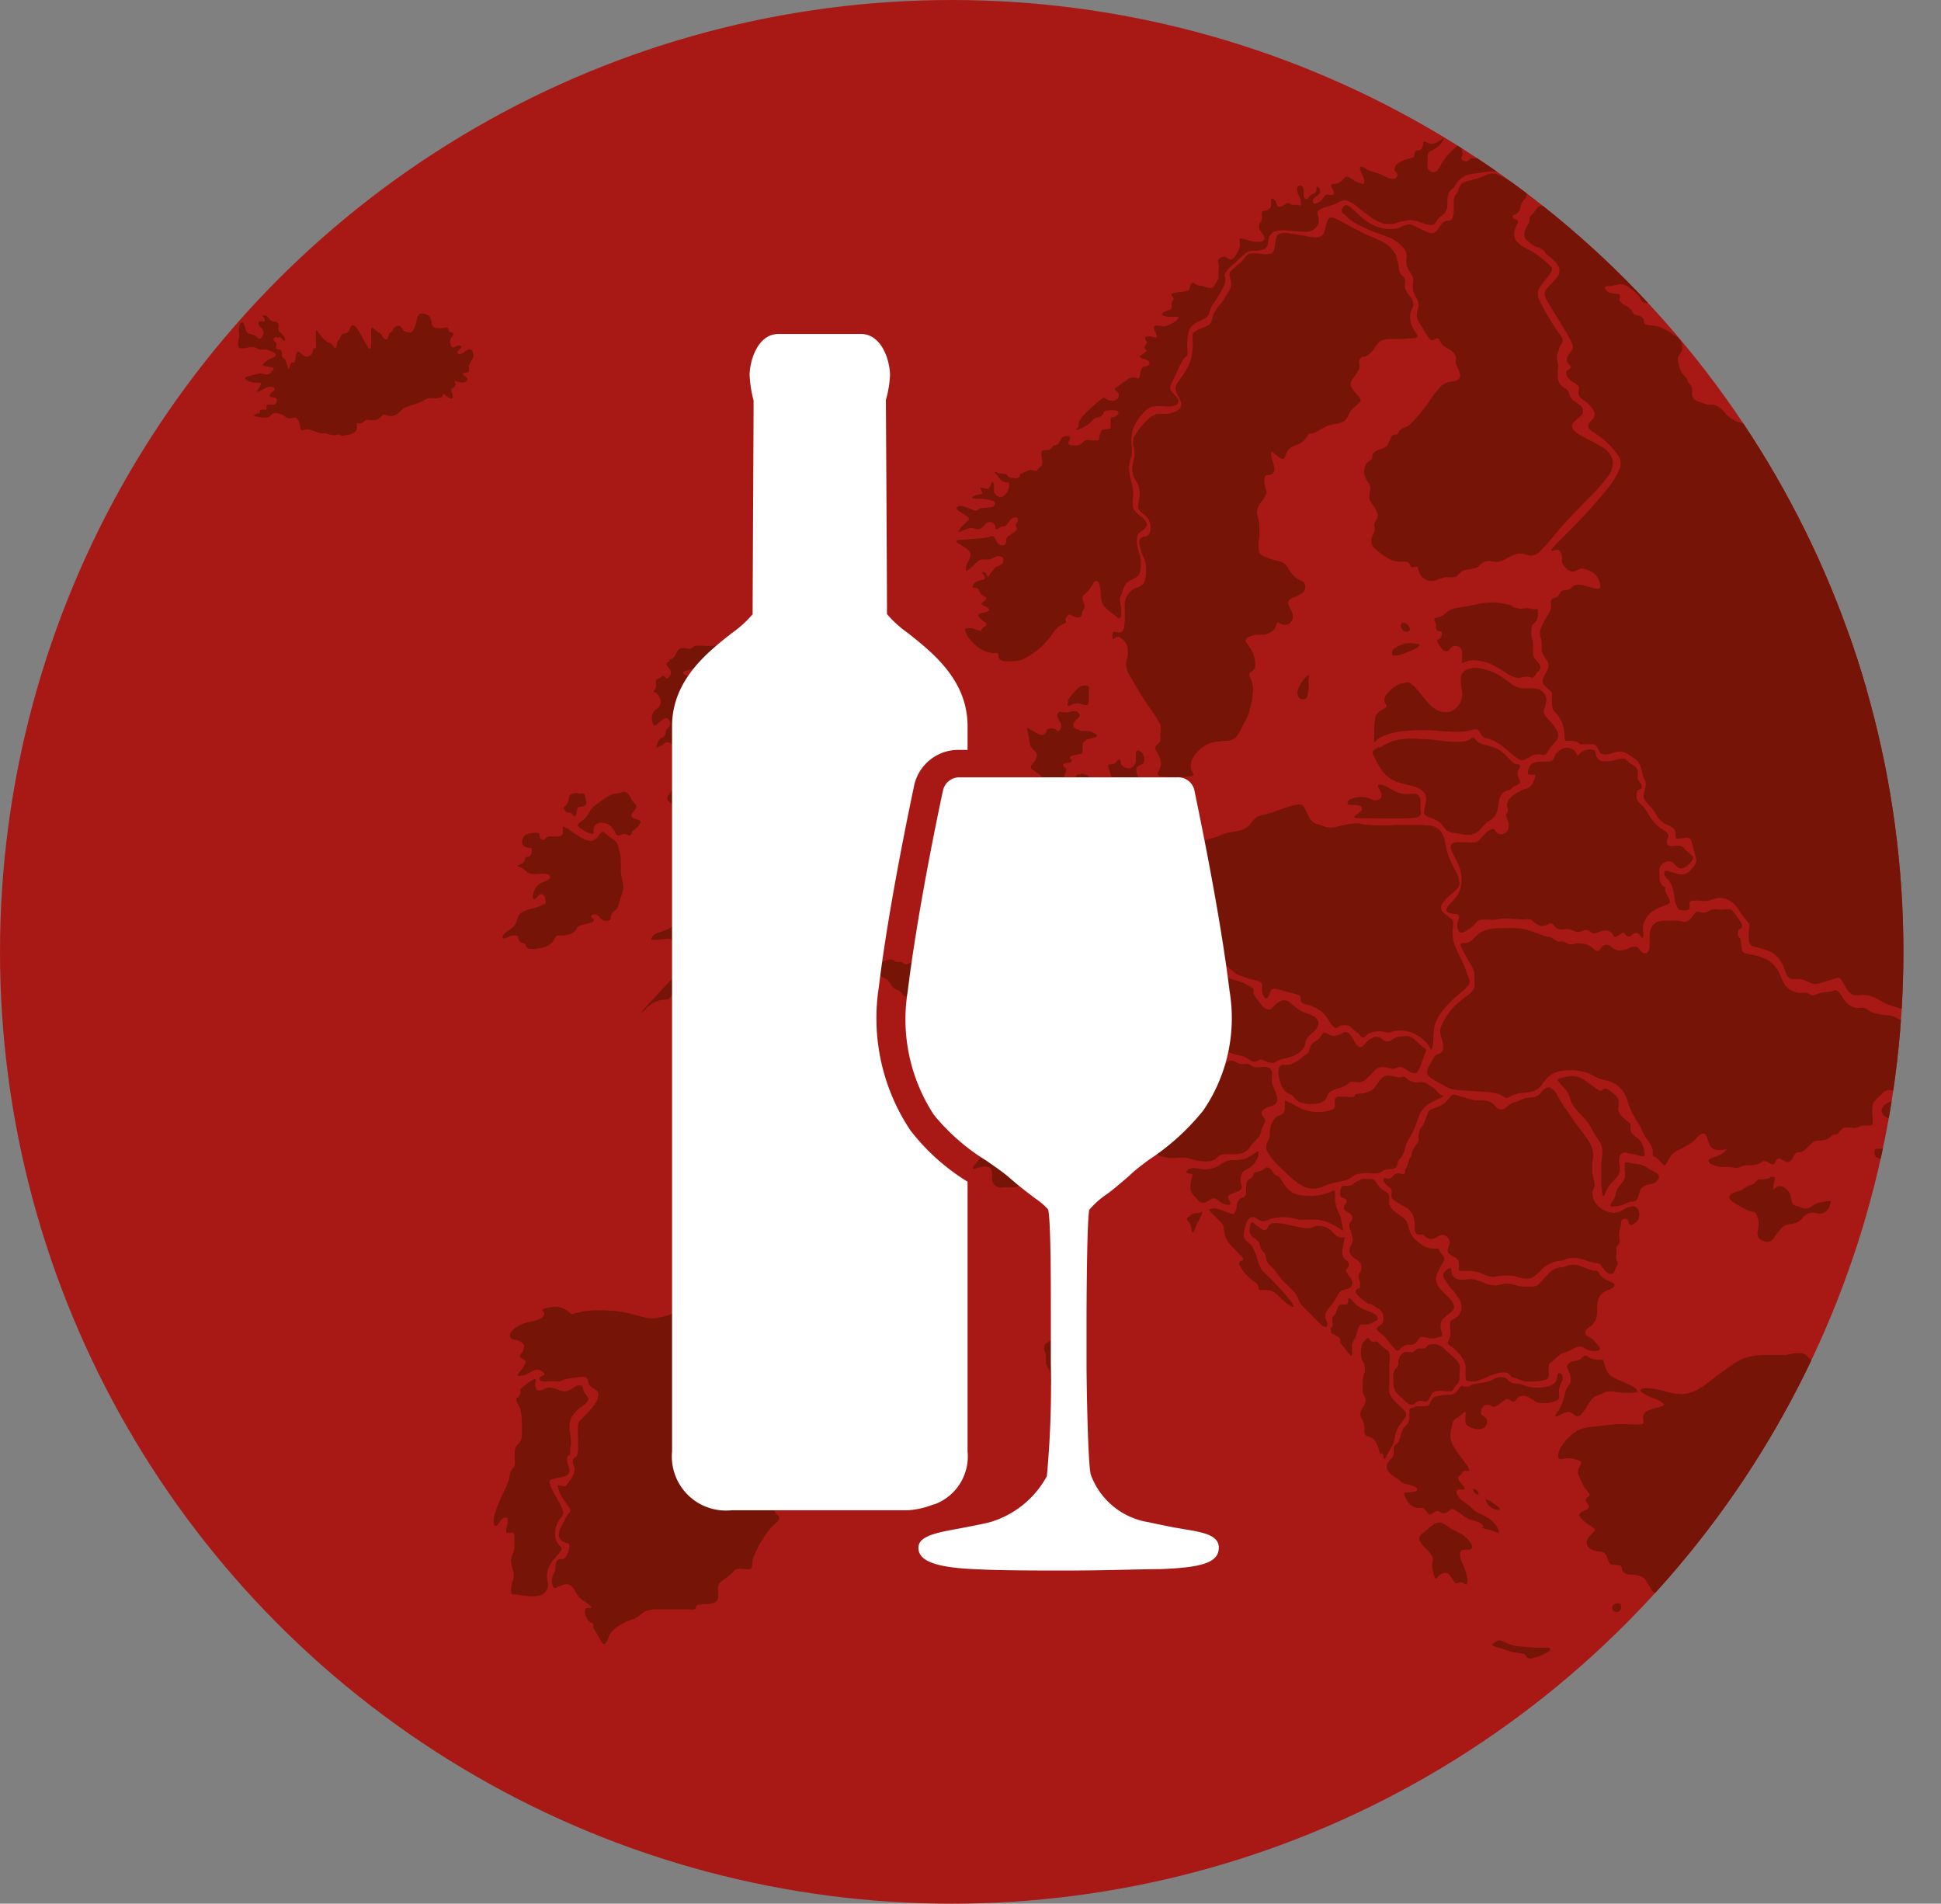 <svg xmlns="http://www.w3.org/2000/svg" xmlns:xlink="http://www.w3.org/1999/xlink" viewBox="0 0 122.37 120"><rect x="0" y="0" width="122.37" height="120" fill="#808080" stroke="none"/><defs><style>.cls-1{fill:none;}.cls-2{fill:#a81916;}.cls-3{clip-path:url(#clip-path);}.cls-4{fill:#771408;fill-rule:evenodd;}.cls-5{fill:#fff;}</style><clipPath id="clip-path"><circle class="cls-1" cx="60" cy="60" r="60"/></clipPath></defs><title>Asset 1</title><g id="Layer_2" data-name="Layer 2"><g id="Livello_1" data-name="Livello 1"><circle class="cls-2" cx="60" cy="60" r="60"/><g class="cls-3"><path class="cls-4" d="M17.44,21.24c-.09,0-.2.08-.2.15s.11.15.16.22a.26.26,0,0,1,0,.21c0,.06,0,.12,0,.15s.22.05.29.1.08.14.08.23a.38.38,0,0,0,.05.22c0,.05.11.06.18.2a3.91,3.91,0,0,1,.16.49c.05.09.07,0,.1-.08a.82.82,0,0,1,.11-.28c.05,0,.12,0,.17,0a.54.54,0,0,0,.1-.3,1.26,1.26,0,0,1,.07-.34c0-.06.11-.06.18,0a2.61,2.61,0,0,1,.2.17.42.42,0,0,0,.28.1.53.53,0,0,0,.27-.16,1.54,1.54,0,0,0,.1-.24c0-.08.06-.14.09-.14s.06.06.08,0a1.79,1.79,0,0,0,0-.48c0-.22,0-.44,0-.55s.05-.11.13,0a5.43,5.43,0,0,0,.36.45,1.4,1.4,0,0,0,.37.26.45.45,0,0,1,.17.1,1.77,1.77,0,0,0,.17.2s.09,0,.1-.08a2.8,2.8,0,0,1,.06-.28c0-.08.09-.11.13-.18a1.31,1.31,0,0,1,.12-.27.3.3,0,0,1,.22-.1.37.37,0,0,0,.22-.1c.05-.07.08-.21.15-.31s.14-.14.25-.06a1.72,1.72,0,0,1,.35.49l.38.67c.11.18.19.29.24.29s.06-.12.07-.34,0-.51,0-.71,0-.31,0-.31.15.07.24.15l.23.17c.07.05.13.07.17.13s.08.14.14.21.16.14.21.1.08-.16.11-.25a.22.22,0,0,1,.1-.17s.1,0,.13-.09.05-.14.12-.22a.37.37,0,0,1,.32-.12c.1,0,.15.15.22.23a.4.4,0,0,0,.25.16.41.41,0,0,0,.31,0,.51.51,0,0,0,.16-.24,2.33,2.33,0,0,0,.12-.3,2.31,2.31,0,0,1,.12-.47.24.24,0,0,1,.22-.16.79.79,0,0,1,.29.06.49.49,0,0,1,.26.18,1.36,1.36,0,0,1,.1.36.34.34,0,0,0,.21.3,1.1,1.1,0,0,0,.51,0c.15,0,.23-.05.28,0s.06.15.09.21a.15.15,0,0,0,.12.07.26.26,0,0,1,.12.05.14.14,0,0,1,0,.17.62.62,0,0,0-.17.29.55.55,0,0,0,.11.42c.08.07.17,0,.29-.06a.45.45,0,0,1,.3,0c.05,0,0,.09-.07.17s-.16.15-.17.22.05.13.15.12a.68.68,0,0,0,.32-.16.64.64,0,0,1,.29-.14.24.24,0,0,1,.21.18.47.47,0,0,1,0,.4,3.37,3.37,0,0,0-.25.45c0,.15,0,.29,0,.36s-.18.07-.27.09-.12.08-.07.14.21.12.24.21,0,.22-.2.25a.84.84,0,0,1-.45-.05c-.12,0-.16-.07-.15,0a.37.37,0,0,1,.07.21.32.32,0,0,1-.15.19c-.07.05-.12.06-.13.11a.68.68,0,0,0,.07.25c0,.12.07.26,0,.3s-.16,0-.27-.05L28,24.85c-.06,0-.08,0-.08,0s0,.12-.06.18a1.21,1.21,0,0,1-.45.08,2,2,0,0,0-.45,0,2.8,2.8,0,0,0-.33.18,2.9,2.9,0,0,1-.54.21,3.7,3.7,0,0,0-.62.22,3,3,0,0,0-.37.33.78.78,0,0,1-.42.18.74.74,0,0,1-.33-.07c-.08,0-.12-.06-.21,0a1.34,1.34,0,0,1-.41.31,1.72,1.72,0,0,1-.52,0,.33.33,0,0,0-.26.09.32.32,0,0,1-.2.12c-.08,0-.2,0-.24,0s0,.17,0,.29a.42.42,0,0,1-.19.31,1,1,0,0,1-.4.13l-.25.05a.29.29,0,0,1-.16,0s-.07-.07-.15-.07a2.64,2.64,0,0,0-.3.05,1.21,1.21,0,0,1-.33-.07.72.72,0,0,0-.26-.07.71.71,0,0,1-.3,0,4.11,4.11,0,0,1-.49-.17.85.85,0,0,0-.35-.06,1.11,1.11,0,0,0-.24.05c-.06,0-.11,0-.14-.06s0-.25-.08-.4a.55.55,0,0,0-.19-.31c-.08-.06-.17,0-.27,0a.46.46,0,0,1-.28,0c-.08,0-.16-.11-.27-.17a1.12,1.12,0,0,0-.35-.12.43.43,0,0,0-.28,0,.9.9,0,0,0-.19.16.44.44,0,0,1-.23.1,1.17,1.17,0,0,1-.32,0l-.31-.06c-.09,0-.18-.05-.16-.09s.13-.07.21-.1.14,0,.15-.06,0-.1,0-.13.08-.05.15-.06h.21a.07.07,0,0,0,.06-.09c0-.06,0-.14,0-.18a.46.46,0,0,1,.26-.05.57.57,0,0,0,.25,0,.23.23,0,0,0,.12-.17.22.22,0,0,0,0-.21.61.61,0,0,0-.26-.08c-.1,0-.19,0-.18-.1a.79.79,0,0,1,.19-.23c.09-.08.15-.15.13-.22s-.15-.12-.27-.11a.82.82,0,0,0-.4.13,3.34,3.34,0,0,1-.36.19c-.08,0-.09-.06,0-.17s.14-.24.17-.31,0-.08-.14-.09a2.05,2.05,0,0,1-.51-.06c-.18-.05-.33-.14-.35-.21s.09-.11.24-.15l.47-.12a.85.85,0,0,1,.34-.05,1.85,1.85,0,0,0,.39.06.39.39,0,0,0,.23-.18.76.76,0,0,0,.13-.14c0-.05,0-.1-.13-.13s-.41-.05-.51-.09,0-.12.05-.19a1.5,1.5,0,0,1,.24-.18c.1-.06.22-.1.31-.15a.41.41,0,0,0,.18-.15c0-.05,0-.09-.07-.14a2.17,2.17,0,0,0-.26-.12.67.67,0,0,0-.26-.09,1.57,1.57,0,0,0-.28,0,.56.56,0,0,1-.29-.05.45.45,0,0,0-.24-.11,2,2,0,0,0-.52.06,1,1,0,0,1-.34,0c-.07,0-.12-.09-.12-.21s0-.27.05-.43,0-.31,0-.45a.83.83,0,0,1,.07-.38c0-.1.13-.16.18-.15s.08.13.12.24a1.52,1.52,0,0,0,.12.36.37.37,0,0,0,.23.14,1.08,1.08,0,0,1,.29.09,2.77,2.77,0,0,0,.25.19.18.18,0,0,0,.2-.08.46.46,0,0,0,.08-.25.32.32,0,0,0-.06-.25c0-.07-.15-.13-.2-.23a.24.24,0,0,1,0-.28c.08,0,.24,0,.31,0s.06-.11,0-.19-.13-.16-.1-.18.17,0,.27.05a1.33,1.33,0,0,1,.2.22.46.46,0,0,0,.24.12.38.38,0,0,1,.24.07.31.31,0,0,1,.06.24,1,1,0,0,0,0,.23.27.27,0,0,0,.13.16,1.07,1.07,0,0,1,.2.22.47.47,0,0,1,.09.26c0,.05-.05,0-.11,0l-.18-.16a.2.2,0,0,0-.2,0Z"/><path class="cls-4" d="M42.13,41.6a.7.7,0,0,0,.35-.16c.1-.11.15-.3.24-.42a.45.45,0,0,1,.35-.18,3.18,3.18,0,0,1,.37.06.22.22,0,0,0,.2-.06.51.51,0,0,1,.21-.13,2.54,2.54,0,0,1,.52,0,4.93,4.93,0,0,0,.67,0,2.29,2.29,0,0,0,.53-.11c.11,0,.14-.08.1,0l-.33.46a2.22,2.22,0,0,1-.48.53,3.11,3.11,0,0,1-.63.32c-.22.1-.42.2-.61.27a3.09,3.09,0,0,0-.48.15c-.09,0-.1.13,0,.18a.57.57,0,0,0,.27.12c.1,0,.21,0,.2.09s-.13.15-.2.23a.34.34,0,0,0-.1.25.37.37,0,0,0,.07.23.54.54,0,0,0,.16.14c.06.05.11.11.18.11a.32.32,0,0,0,.23-.1c.06-.06.09-.13.18-.18a1.26,1.26,0,0,1,.36-.1,1.7,1.7,0,0,0,.31-.06c.07,0,.11-.08.19-.11a.46.46,0,0,1,.3,0,1.11,1.11,0,0,0,.43.11,9.32,9.32,0,0,0,1-.05,1.36,1.36,0,0,1,.72.05.32.32,0,0,1,.05.41,5.4,5.4,0,0,0-.3.47c-.07.17-.07.35-.17.6a2.63,2.63,0,0,1-.5.76,2.31,2.31,0,0,1-.56.44l-.64.4a1.77,1.77,0,0,0-.4.31c-.06.09,0,.16.13.14s.42-.16.51-.16,0,.14-.14.27a2.58,2.58,0,0,1-.62.32,2.49,2.49,0,0,1-.58.14c-.13,0-.18,0-.12.06a1.28,1.28,0,0,0,.44.3,3.07,3.07,0,0,0,.54.08c.15,0,.24.14.34.14a2.6,2.6,0,0,0,.38-.12,1,1,0,0,1,.61.06,2.76,2.76,0,0,1,.7.5,2,2,0,0,1,.55.81c.12.37.16.88.25,1.21a2.93,2.93,0,0,0,.29.63c.08.17.11.37.23.46s.32.07.5.11a1.27,1.27,0,0,1,.54.32,2.69,2.69,0,0,1,.45.57c.12.19.2.34.18.44s-.13.15-.14.22.11.17.21.27.21.24.16.29-.23,0-.47,0a1.8,1.8,0,0,0-.67.08c-.13.08-.08.21.05.29a2.29,2.29,0,0,0,.52.15.75.75,0,0,1,.43.23,1.92,1.92,0,0,1,.27.39,1.12,1.12,0,0,1,.19.42.87.87,0,0,1-.16.44,1.45,1.45,0,0,0-.15.32.32.32,0,0,0,.06.26,1.09,1.09,0,0,0,.26.1.77.77,0,0,0,.33.12.4.4,0,0,0,.28-.18c.07-.09.09-.18.22-.24a1.24,1.24,0,0,1,.6,0,2.26,2.26,0,0,1,.73.25.7.7,0,0,1,.39.46,1.36,1.36,0,0,1-.12.71,2,2,0,0,1-.39.68,2,2,0,0,1-.48.3.69.69,0,0,0-.24.25c0,.08-.06.11,0,.16s.22.1.14.15-.39.08-.6.13-.31.09-.28.15.19.16.14.26-.31.22-.45.31-.15.16-.09.23a2.35,2.35,0,0,0,.31.21,1.46,1.46,0,0,0,.92.34c.19,0,.35,0,.26.17a2.82,2.82,0,0,1-.7.57,1,1,0,0,1-.5.16,3.28,3.28,0,0,0-.52.08,1.08,1.08,0,0,1-.46.05c-.13,0-.27-.15-.4-.15s-.25.1-.44.16a1.17,1.17,0,0,1-.61,0c-.17,0-.25-.13-.41-.17a1.06,1.06,0,0,0-.53,0,.42.42,0,0,0-.26.22.45.45,0,0,1-.22.21,1.83,1.83,0,0,1-.44,0,2.26,2.26,0,0,0-.53.06,2.54,2.54,0,0,1-.43.12,1.69,1.69,0,0,1-.47-.09,2.38,2.38,0,0,0-.54-.08,6.69,6.69,0,0,0-.78,0c-.22,0-.32.07-.37.2s0,.36,0,.56a.68.68,0,0,1-.23.47.37.37,0,0,1-.44-.06,4.81,4.81,0,0,1-.45-.43c-.11-.09-.15,0-.2,0s-.13.21-.24.26a2.24,2.24,0,0,1-.46.06,1.82,1.82,0,0,0-.67.29c-.23.17-.43.4-.53.48s-.08,0,.36-.48,1.26-1.36,1.74-1.87.6-.65.75-.7a1.56,1.56,0,0,1,.56,0,2.45,2.45,0,0,0,.72,0,.69.69,0,0,0,.43-.26A8.71,8.71,0,0,0,45.6,60a2,2,0,0,0,.43-.68c0-.13-.16-.08-.47.07s-.75.41-1,.58-.43.24-.57.17a3.07,3.07,0,0,1-.46-.48,1.24,1.24,0,0,0-.57-.36,3,3,0,0,0-.49,0c-.11,0-.14-.08-.22-.11a.92.92,0,0,0-.34,0l-.43.05c-.16,0-.33,0-.39,0s0-.22.16-.33.53-.19.81-.32a2,2,0,0,0,.73-.58,2.38,2.38,0,0,0,.45-.82,1.06,1.06,0,0,0,0-.71,1.4,1.4,0,0,0-.33-.49c-.13-.1-.24-.14-.18-.23a1.79,1.79,0,0,1,.56-.32,2.2,2.2,0,0,1,.63-.14.76.76,0,0,0,.31-.05c.06,0,.12-.09.22-.07a2.86,2.86,0,0,1,.38.2.73.73,0,0,0,.36.06c.09,0,.14-.06.29-.1s.39-.05.48-.15,0-.26-.08-.39a2.31,2.31,0,0,0-.43-.31c-.12-.08-.19-.13-.15-.23a2.32,2.32,0,0,1,.27-.33c.09-.09.13-.17.06-.23s-.24-.1-.27-.17.08-.15.15-.21a.27.27,0,0,0,.14-.2,1.73,1.73,0,0,0,0-.45c0-.12-.07-.17-.22-.19a1.54,1.54,0,0,1-.58-.14.67.67,0,0,1-.21-.57,1,1,0,0,1,.15-.62,1.27,1.27,0,0,1,.41-.3.35.35,0,0,0,.19-.26c0-.08-.06-.15-.21-.19a5,5,0,0,0-.61-.08,1,1,0,0,0-.49,0c-.15,0-.32.19-.49.27a.73.73,0,0,1-.48,0,3,3,0,0,0-.3-.12c-.06,0-.08.06-.09.13s0,.14-.15.13a.75.75,0,0,1-.41-.2.3.3,0,0,1,0-.42c.09-.18.31-.4.44-.63a1.15,1.15,0,0,0,.17-.65,1,1,0,0,0-.15-.45c-.07-.13-.14-.27-.1-.36s.2-.13.3-.17.15-.09.12-.14-.13-.13-.18-.23-.06-.25-.13-.35a.74.74,0,0,0-.31-.24.49.49,0,0,0-.3-.1c-.08,0-.16.1-.24.16a1.49,1.49,0,0,1-.25.13c-.07,0-.14.11-.15.06a1,1,0,0,1,.1-.35.72.72,0,0,1,.2-.28c.07,0,.13,0,.19-.09a.58.58,0,0,0,.1-.24.52.52,0,0,1,.07-.22,1.29,1.29,0,0,0,.19-.21.32.32,0,0,0,0-.28c-.05-.09-.12-.2-.23-.2s-.24.11-.38.22-.24.24-.34.24-.15-.13-.17-.3a.84.84,0,0,1,.08-.54c.09-.15.25-.22.35-.33a.49.49,0,0,0,.12-.36.81.81,0,0,0-.14-.33.86.86,0,0,0-.19-.22c-.07,0-.14,0-.12-.09a1.46,1.46,0,0,0,.14-.21.92.92,0,0,0,0-.33.22.22,0,0,1,.07-.21c.07,0,.19-.06.25-.1s.07-.14.13-.12.16.14.23.17.09,0,.12-.07a1,1,0,0,0,.12-.15.34.34,0,0,0,0-.27,1.42,1.42,0,0,0-.21-.29.17.17,0,0,1,0-.21.37.37,0,0,1,.23-.12Z"/><path class="cls-4" d="M36.48,50a1,1,0,0,0-.49.07c-.11.09-.12.26-.16.4a.74.74,0,0,1-.16.31c-.07.07-.13.09-.13.17a.41.41,0,0,0,.19.25c.09.05.21,0,.29.07s.12.15.17.18.1,0,.13-.12a1.32,1.32,0,0,1,.11-.4c.06-.09.19-.07.3-.1a.27.27,0,0,0,.24-.19.88.88,0,0,0-.08-.37c0-.11,0-.2-.11-.24s-.15,0-.3,0Z"/><path class="cls-4" d="M38,50.42a2.77,2.77,0,0,1,.55-.33A2.56,2.56,0,0,1,39,50c.13,0,.2-.09.3-.09a.42.42,0,0,1,.32.15,1.74,1.74,0,0,1,.21.37,1.57,1.57,0,0,0,.2.23.27.27,0,0,1,.07.27,1.91,1.91,0,0,1-.25.33.23.23,0,0,0,0,.26.64.64,0,0,0,.25.11.79.79,0,0,1,.24.1.14.14,0,0,1,0,.19,1.05,1.05,0,0,1-.24.3,2.1,2.1,0,0,0-.26.23c0,.09-.06.2-.13.22s-.2-.09-.31-.1a.49.49,0,0,0-.29.08.22.22,0,0,1-.27-.06,2.78,2.78,0,0,0-.3-.48.92.92,0,0,0-.58-.25.5.5,0,0,0-.43.16.55.55,0,0,0-.11.36c0,.1,0,.16,0,.18a.81.81,0,0,1-.39-.09,3.3,3.3,0,0,1-.5-.3c-.11-.09-.13-.16-.07-.23a2.18,2.18,0,0,1,.3-.25,1.19,1.19,0,0,0,.28-.31c.09-.13.18-.29.27-.41a1.36,1.36,0,0,1,.29-.26l.36-.27Z"/><path class="cls-4" d="M35.75,52.2c.21.15.51.37.77.53a1.66,1.66,0,0,0,.65.27.53.53,0,0,0,.46-.17c.12-.13.2-.31.29-.37s.16,0,.3.13l.47.35a.61.61,0,0,1,.27.36,4.41,4.41,0,0,1,.18.81c0,.25,0,.42,0,.62a3,3,0,0,0,.07.66,2.06,2.06,0,0,1,.09.59,3.19,3.19,0,0,1-.19.66,2.93,2.93,0,0,1-.19.59c-.09.15-.23.21-.31.3a.61.61,0,0,0-.11.3c0,.09,0,.16-.11.19A.45.45,0,0,1,38,58c-.15-.1-.27-.29-.41-.34s-.31,0-.33.09.09.12.15.18.05.14-.08.2a5.56,5.56,0,0,1-.6.17.69.69,0,0,0-.35.17c-.05.06,0,.12-.09.18a.72.72,0,0,1-.28.2,1.48,1.48,0,0,1-.41.12,2.54,2.54,0,0,1-.31,0,.26.26,0,0,0-.24.07c-.07.07-.1.2-.2.32a1,1,0,0,1-.4.3,3.06,3.06,0,0,1-.56.14,1.83,1.83,0,0,1-.56,0,.25.25,0,0,1-.18-.2.23.23,0,0,0-.15-.14c-.09,0-.24-.1-.29-.19s0-.21-.09-.26a.71.71,0,0,0-.48,0,2.35,2.35,0,0,1-.37.15c-.08,0-.12-.09-.06-.19a1.22,1.22,0,0,1,.37-.33,1.39,1.39,0,0,0,.38-.33,1.67,1.67,0,0,0,.17-.44.65.65,0,0,1,.3-.38,3.24,3.24,0,0,1,.71-.24,2.66,2.66,0,0,0,.72-.29c.12-.11,0-.22,0-.34s-.15-.28-.27-.25-.26.23-.35.29-.15,0-.15-.16a1.38,1.38,0,0,1,.17-.52,1,1,0,0,1,.42-.35,1.71,1.71,0,0,0,.45-.22.17.17,0,0,0-.05-.28,1.42,1.42,0,0,0-.51-.05,2.44,2.44,0,0,1-.63,0,1.39,1.39,0,0,1-.36-.23,2.05,2.05,0,0,0-.36-.22c-.09,0-.13-.06-.06-.09a1.5,1.5,0,0,0,.32-.15.45.45,0,0,0,.11-.26.17.17,0,0,1,.13-.11.38.38,0,0,0,.23-.11.49.49,0,0,0,.07-.31c0-.09,0-.13-.13-.15a1.15,1.15,0,0,1-.35-.1.36.36,0,0,1-.12-.35.5.5,0,0,1,.27-.4,1.32,1.32,0,0,1,.57-.1c.16,0,.22,0,.25.07s0,.18.05.26a.24.24,0,0,0,.24.1c.07,0,.09-.1.15-.14a.46.46,0,0,1,.29-.07,3.38,3.38,0,0,0,.45,0c.14,0,.26-.06.29-.18s0-.33,0-.41.11,0,.32.12Z"/><path class="cls-4" d="M55.3,86.29c0-.13,0-.33.05-.51a3.65,3.65,0,0,0,.06-.44c0-.09-.08-.1-.19-.07l-.4.19a1.37,1.37,0,0,1-.4.13c-.08,0-.07-.06-.14-.09a.78.78,0,0,0-.37,0,3.28,3.28,0,0,0-.45.11.55.55,0,0,1-.36,0c-.08-.05-.13-.17-.25-.22a1.31,1.31,0,0,0-.45,0c-.16,0-.29,0-.36-.14a4.49,4.49,0,0,1-.17-.44.71.71,0,0,0-.33-.23,1.8,1.8,0,0,0-.43-.14.44.44,0,0,0-.34.11c-.06.07-.05.16-.15.24a.76.76,0,0,1-.38.17c-.1,0-.11,0-.16-.08a.54.54,0,0,0-.24-.13,1.52,1.52,0,0,0-.38,0,1.79,1.79,0,0,1-.36,0c-.09,0-.13-.11-.23-.14s-.25,0-.36,0a.34.34,0,0,1-.25-.13,4.06,4.06,0,0,0-.35-.3,1.51,1.51,0,0,0-.49-.21,4.38,4.38,0,0,1-.46,0c-.1,0-.15-.11-.21-.24a1.5,1.5,0,0,0-.26-.42.84.84,0,0,0-.56-.25,3.8,3.8,0,0,0-.76,0,1.66,1.66,0,0,1-.51,0,3.85,3.85,0,0,0-.47-.11A.27.27,0,0,0,44,83a.18.18,0,0,1-.19.08,1.85,1.85,0,0,1-.43-.15c-.14-.07-.25-.14-.38-.19a.83.83,0,0,0-.44,0,3,3,0,0,0-.4.16,4,4,0,0,1-.55.14,2.64,2.64,0,0,1-.46.06,2.34,2.34,0,0,1-.57-.07c-.26-.06-.64-.18-1-.26a6.79,6.79,0,0,0-1.27-.16,9.62,9.62,0,0,0-1.06,0l-.49.05-.42.11c-.13,0-.22.09-.3.06s-.17-.14-.33-.24a1.48,1.48,0,0,0-.63-.22,1.67,1.67,0,0,0-.57.08.73.73,0,0,0-.32.1s.05.11.09.18a.17.17,0,0,1,0,.22.81.81,0,0,1-.31.21,1.38,1.38,0,0,1-.39.12l-.53.13a2.26,2.26,0,0,0-.44.22,1.23,1.23,0,0,0-.41.37.31.31,0,0,0,0,.35c.08.08.2.08.32.11a.89.89,0,0,1,.33.14.57.57,0,0,1,.2.21A.62.62,0,0,1,33,85a.39.39,0,0,1-.08.25c-.06.08-.15.15-.15.22s.12.16.21.22.18.09.15.22a2,2,0,0,1-.31.5c-.13.16-.24.28-.16.31a1,1,0,0,0,.57-.11,4.52,4.52,0,0,1,.55-.27.56.56,0,0,1,.42.13c.1.08.16.15.1.2s-.21.1-.27.17,0,.18.12.23a1.71,1.71,0,0,0,.46,0c.16,0,.3,0,.43,0a1,1,0,0,0,.31,0,1.42,1.42,0,0,1,.33-.14,5.86,5.86,0,0,1,.78-.11,1.05,1.05,0,0,1,.45,0,.34.34,0,0,1,.16.23.68.68,0,0,0,.11.3,2.38,2.38,0,0,0,.35.24.38.38,0,0,1,.19.3,1,1,0,0,1-.16.52,3.9,3.9,0,0,1-.48.61l-.43.44a.56.56,0,0,0-.21.38,7.15,7.15,0,0,0,0,.76,5.58,5.58,0,0,1,0,.71,1,1,0,0,1-.09.47c-.07.1-.18.11-.21.19a.55.55,0,0,0,0,.32.86.86,0,0,1,.08.36,1.24,1.24,0,0,1-.14.45,3.13,3.13,0,0,1-.23.31.85.85,0,0,1-.18.25.36.36,0,0,1-.27,0c-.11,0-.24-.08-.24,0a2.22,2.22,0,0,0,.27.71c.15.25.31.44.4.57s.14.23.12.31-.11.14-.21.3-.23.43-.33.64a1.34,1.34,0,0,0-.18.52.47.47,0,0,0,.14.36.7.7,0,0,0,.32.19c.11,0,.22.06.21.24a1.54,1.54,0,0,1-.26.67c-.12.15-.24.1-.33.11a.31.31,0,0,0-.23.14,1,1,0,0,0-.06.25A2.51,2.51,0,0,1,35,99l-.08.18a2.13,2.13,0,0,0-.12.29,1,1,0,0,0,0,.34.66.66,0,0,0,.09.25c0,.05.1.06.21,0a3,3,0,0,1,.43-.16.58.58,0,0,1,.38,0,.93.93,0,0,1,.28.28,3.68,3.68,0,0,0,.28.45,1.78,1.78,0,0,0,.42.35,3.34,3.34,0,0,1,.38.3c.05.07,0,.08-.12.08s-.21,0-.25.09A.62.62,0,0,0,37,102a.61.61,0,0,0,.23.28c.08,0,.15.07.17.1s0,.09,0,.2a4.67,4.67,0,0,0,.27.46,4.3,4.3,0,0,0,.3.52c.09.11.16.11.22,0a.68.68,0,0,0,.17-.31,1.12,1.12,0,0,1,.28-.48,4.15,4.15,0,0,1,.79-.52,2.8,2.8,0,0,1,.48-.18,1.79,1.79,0,0,0,.38-.22,1.92,1.92,0,0,1,.31-.23,1.75,1.75,0,0,1,.6-.17c.29,0,.69,0,1,0h1.32a1.2,1.2,0,0,0,.24,0,.13.13,0,0,0,.12-.11c0-.06,0-.15.21-.19s.58,0,.82-.09a.4.4,0,0,0,.36-.33,3,3,0,0,0,0-.6.48.48,0,0,1,.14-.38,2.8,2.8,0,0,1,.44-.33,2.92,2.92,0,0,0,.35-.31c.09-.1.15-.19.25-.21a2.23,2.23,0,0,1,.42,0,1.08,1.08,0,0,0,.42,0c.09,0,.12-.1.13-.22a1.67,1.67,0,0,1,.16-.7,7.61,7.61,0,0,1,.8-1.4,3.85,3.85,0,0,1,.61-.64c.12-.13.16-.26.12-.34s-.15-.12-.23-.25a2.85,2.85,0,0,1-.23-.64,2.81,2.81,0,0,1-.18-.94A3.13,3.13,0,0,1,49,92.32a14.83,14.83,0,0,1,1.25-1.72c.34-.4.44-.45.47-.5s0-.11-.07-.15-.15-.06-.09-.19a2.39,2.39,0,0,1,.56-.58,4.9,4.9,0,0,1,.84-.56,3.85,3.85,0,0,1,.64-.24,2,2,0,0,0,.47-.2,4.94,4.94,0,0,0,.66-.43c.19-.16.32-.3.5-.43s.42-.24.59-.33a1,1,0,0,0,.29-.2.5.5,0,0,0,.09-.21,1,1,0,0,0,.09-.29Z"/><path class="cls-4" d="M32.66,88.12a1.88,1.88,0,0,0,.14-.29.25.25,0,0,0,0-.17s0-.07.07-.15a4.54,4.54,0,0,1,.46-.37c.18-.12.35-.23.42-.21s0,.18,0,.32a.45.45,0,0,0,.07.32.22.22,0,0,0,.24.07c.12,0,.26-.11.4-.14a.8.8,0,0,1,.45,0,3.58,3.58,0,0,0,.58.19.7.7,0,0,0,.48-.1c.15-.08.28-.19.41-.24a.45.45,0,0,1,.3,0c.06,0,.06.08.08.18a1.06,1.06,0,0,0,.15.35,1.49,1.49,0,0,1,.18.24c0,.08,0,.18-.1.29s-.31.24-.49.39a1.94,1.94,0,0,0-.45.51,1.28,1.28,0,0,0-.14.47,1.55,1.55,0,0,0,0,.3,2.33,2.33,0,0,0,.05.38A3.48,3.48,0,0,1,36,91c0,.16-.06.26-.06.37a1.85,1.85,0,0,1,0,.3c0,.07-.11.07-.16.14a.63.63,0,0,0,0,.37c0,.12.08.23.1.33a.62.62,0,0,1,0,.33.44.44,0,0,1-.3.23c-.18.06-.46.1-.64.14s-.29.08-.29.21a1.78,1.78,0,0,0,.22.6l.41.73a1.93,1.93,0,0,1,.23.6c0,.15-.07.23-.17.35a1.6,1.6,0,0,0-.27.51,1.51,1.51,0,0,0-.05.76,1,1,0,0,0,.28.47c.09.1.12.15.11.21a.71.71,0,0,1-.19.29c-.12.14-.3.34-.44.54a2,2,0,0,0-.27.6,1.47,1.47,0,0,0,0,.53,1.35,1.35,0,0,1,.06.34,1,1,0,0,1-.21.42.68.68,0,0,1-.45.23,2.43,2.43,0,0,1-.71,0c-.25,0-.48-.07-.65-.08s-.27,0-.31-.08a1,1,0,0,1,0-.42c0-.17.09-.33.12-.49a1.15,1.15,0,0,0,0-.49,5,5,0,0,1-.14-.52.88.88,0,0,1,.07-.46,2.65,2.65,0,0,0,.14-.45c0-.19,0-.43,0-.62s0-.32-.06-.35-.25,0-.35,0-.13-.09-.11-.22S32,96.1,32,96s0-.24,0-.29a.26.26,0,0,0-.3,0,2.69,2.69,0,0,0-.3.37c-.09.11-.18.15-.23.07s-.07-.29,0-.64a8.16,8.16,0,0,1,.46-1.2c.17-.37.31-.63.4-.87s.1-.48.15-.64a1,1,0,0,1,.2-.31.5.5,0,0,0,.08-.34,5.94,5.94,0,0,1,0-.73A.62.62,0,0,1,32.7,91a.75.75,0,0,0,.19-.43,6,6,0,0,0,0-1,2.61,2.61,0,0,0-.1-.77c-.06-.18-.17-.32-.21-.43a.37.37,0,0,1,0-.29Z"/><path class="cls-4" d="M66.5,84.33c-.14.09-.38.22-.52.33a.37.37,0,0,0-.16.34c0,.12.09.27.12.42a4.09,4.09,0,0,0,0,.46c0,.17.17.38.23.54a.85.85,0,0,1,.05.4,1.77,1.77,0,0,0,0,.32.35.35,0,0,0,.13.24.2.2,0,0,0,.25-.06.82.82,0,0,0,.14-.44c0-.19.06-.41.1-.57a.91.91,0,0,1,.17-.37,1.07,1.07,0,0,1,.2-.22.4.4,0,0,0,.15-.25,1.14,1.14,0,0,0,0-.45c0-.14-.08-.23-.11-.35s0-.25-.07-.35-.07-.16-.15-.18a.59.59,0,0,0-.25,0,1.45,1.45,0,0,0-.29.14Z"/><path class="cls-4" d="M54.92,92.5a2.63,2.63,0,0,1,.36.21,4.19,4.19,0,0,1,.43.22.2.2,0,0,1,0,.29,2.67,2.67,0,0,1-.34.29,1.18,1.18,0,0,1-.31.24c-.1,0-.2,0-.34-.17l-.42-.41c-.11-.1-.16-.12-.08-.2s.3-.21.43-.31.19-.18.27-.16Z"/><path class="cls-4" d="M90.08,96.32a2.09,2.09,0,0,1,.39-.27.52.52,0,0,1,.42-.06,4.09,4.09,0,0,1,.5.31c.21.13.48.24.73.4a1.92,1.92,0,0,1,.6.56c.12.18.12.35,0,.4s-.44,0-.58.09-.11.37,0,.65.26.6.32.88a.84.84,0,0,1,0,.59c0,.06-.13-.05-.23-.09a.33.33,0,0,0-.29,0c-.08,0-.12.07-.2,0s-.21-.31-.31-.44a.35.35,0,0,0-.31-.19.75.75,0,0,0-.42.18c-.1.1-.13.22-.18.19a.91.91,0,0,1-.16-.42,1.51,1.51,0,0,1-.06-.58c0-.16.09-.26,0-.39a1.69,1.69,0,0,0-.4-.5,1.75,1.75,0,0,1-.43-.59c0-.17.1-.29.23-.4l.38-.31Z"/><path class="cls-4" d="M55.46,60.7a3.25,3.25,0,0,1,.5-.19.54.54,0,0,1,.34,0c.07,0,.1.1.18.12a1.87,1.87,0,0,0,.32,0,.24.24,0,0,1,.15.08.31.31,0,0,0,.24.07,1.59,1.59,0,0,0,.32-.16,3.82,3.82,0,0,0,.36-.13c.12-.06.22-.17.36-.24a1.23,1.23,0,0,1,.53-.08,2,2,0,0,1,.55.12.51.51,0,0,1,.24.18.78.78,0,0,0,.28.2c.13,0,.31.07.4.12a.18.18,0,0,1,.07.22c0,.07-.07.15-.1.27a.59.59,0,0,0,0,.43.9.9,0,0,0,.43.28,1.08,1.08,0,0,1,.43.26.74.74,0,0,1,.16.49.51.51,0,0,1-.21.38c-.12.09-.28.14-.39.24a1.16,1.16,0,0,0-.22.39,2,2,0,0,0-.16.37.62.62,0,0,0,0,.38c.06.1.17.17.17.25s-.1.15-.21.17a.42.42,0,0,1-.32-.12c-.1-.09-.2-.22-.34-.34a2.16,2.16,0,0,1-.45-.36,2,2,0,0,1-.2-.54c-.05-.16-.1-.24-.22-.19a3.92,3.92,0,0,0-.44.32c-.15.08-.28.09-.36,0s-.11-.42-.18-.58a.39.39,0,0,0-.3-.26,1.8,1.8,0,0,1-.36-.06.52.52,0,0,1-.19-.2.53.53,0,0,0-.23-.17.92.92,0,0,1-.36-.22,3.41,3.41,0,0,0-.28-.42,2.38,2.38,0,0,0-.53-.26.64.64,0,0,1-.4-.32.39.39,0,0,1,.11-.34.51.51,0,0,1,.25-.15Z"/><path class="cls-4" d="M61,63.81a2.92,2.92,0,0,0,.31.47c.12.14.24.2.29.29a.26.26,0,0,1-.05.29.63.63,0,0,1-.26.15l-.15.07s-.1.06-.15,0-.08-.1-.1-.23,0-.3,0-.46-.09-.32-.11-.46a.62.62,0,0,1,0-.33.07.07,0,0,1,.11,0s.06.08.13.21Z"/><path class="cls-4" d="M59.93,55.54a.73.73,0,0,0,.23-.26,2,2,0,0,1,.13-.29.46.46,0,0,1,.36-.12c.17,0,.39,0,.58.05a.74.74,0,0,0,.42,0c.09-.05.11-.13.16-.2a.2.2,0,0,1,.21-.12,1.31,1.31,0,0,1,.37.17l.34.14c.09,0,.15.05.19.16a1.17,1.17,0,0,1,0,.5,3.53,3.53,0,0,1-.16.41c0,.12,0,.25-.07.34s-.13.13-.26.16-.31.05-.38.15a.38.38,0,0,0,.05.4.91.91,0,0,0,.34.28.51.51,0,0,1,.24.27.36.36,0,0,1-.13.33c-.12.09-.29.12-.37.2s-.07.17-.12.27a.48.48,0,0,1-.25.21.51.51,0,0,1-.3,0,.88.88,0,0,0-.4,0,.57.57,0,0,0-.32.29.41.41,0,0,0,0,.39,1.42,1.42,0,0,1,.27.39,1.07,1.07,0,0,1-.09.61c-.08.22-.19.43-.31.45s-.23-.16-.37-.24a1.39,1.39,0,0,0-.48-.11.56.56,0,0,1-.35-.17c-.08-.08-.12-.19-.28-.25a5.33,5.33,0,0,0-.66-.11c-.21,0-.34-.1-.27-.15s.33-.06.48-.14a.39.39,0,0,0,.18-.35c0-.11,0-.17-.2-.19s-.45,0-.66,0-.35-.08-.34-.19a1.62,1.62,0,0,1,.3-.51,4.36,4.36,0,0,0,.39-.74,3.51,3.51,0,0,0,.16-.68,2.25,2.25,0,0,1,.2-.59c.07-.14.14-.16.28-.2a2,2,0,0,0,.45-.17,1.31,1.31,0,0,0,.18-.19s.11,0,.19-.09Z"/><path class="cls-4" d="M59.86,56.81a.6.6,0,0,1,.44-.13c.13,0,.23.15.33.21s.23.06.26.1,0,.13-.12.24a2.12,2.12,0,0,0-.33.39c-.09.14-.11.3-.21.37a.63.63,0,0,1-.43,0,.76.76,0,0,0-.35-.07c-.13,0-.31.08-.31,0a1.91,1.91,0,0,1,.33-.63,1.38,1.38,0,0,1,.39-.45Z"/><path class="cls-4" d="M68.15,48.76a1.49,1.49,0,0,1,.4.11c.1.06.14.13.22.18s.24.09.32.17a.26.26,0,0,1,.06.29.36.36,0,0,1-.27.19,1.46,1.46,0,0,1-.42,0,1.15,1.15,0,0,1-.28-.09.8.8,0,0,1-.21-.23.75.75,0,0,1-.16-.37.18.18,0,0,1,.12-.18.28.28,0,0,1,.22,0Z"/><path class="cls-4" d="M66.56,50.28c.13,0,.3,0,.35-.07s0-.23,0-.35a.51.51,0,0,1,.17-.3c.08-.08.15-.14.14-.23s-.1-.21-.12-.33a.75.75,0,0,1,.09-.34c0-.1.08-.17,0-.23s-.14-.11-.16-.17,0-.11.15-.15.26,0,.34-.09.09-.08,0-.15-.12-.15,0-.21a3,3,0,0,1,.53-.12c.16,0,.21-.1.21-.22s0-.29,0-.4.07-.14.12-.19.09-.1.2-.13.29-.06.41-.1.19-.09.17-.15-.13-.1-.23-.16a.72.72,0,0,0-.33-.11c-.15,0-.33,0-.44,0S68.07,46,68,46s-.25-.09-.31-.17,0-.15,0-.25a1.37,1.37,0,0,1,.22-.27c.09-.08.19-.15.17-.25a.37.37,0,0,0-.28-.23.66.66,0,0,0-.38.06,1.13,1.13,0,0,1-.4,0c-.1,0-.16-.07-.23,0a.23.23,0,0,0-.13.26,1.38,1.38,0,0,0,.21.42.38.38,0,0,1,0,.33c0,.09-.1.17-.15.18s-.09-.06-.16-.1a.57.57,0,0,0-.31-.07A.43.43,0,0,0,66,46c-.06.07,0,.18-.12.25a.37.37,0,0,1-.33.06,1.22,1.22,0,0,1-.3-.16,2.6,2.6,0,0,1-.28-.15c-.1-.07-.22-.18-.22-.1a5.43,5.43,0,0,0,.12.57,2.88,2.88,0,0,0,.08.51,1.31,1.31,0,0,0,.27.35.39.39,0,0,1,.15.28.75.75,0,0,1-.17.41c-.1.14-.24.25-.21.36s.22.22.41.35a1,1,0,0,1,.41.44,1.4,1.4,0,0,1,0,.54.42.42,0,0,0,.11.36.91.91,0,0,0,.34.17,1.36,1.36,0,0,0,.36.06Z"/><path class="cls-4" d="M67.3,44.2a1.76,1.76,0,0,1,.28-.41l.32-.35a.79.79,0,0,1,.31-.2.54.54,0,0,1,.36,0c.09,0,.09.14.08.29s0,.35,0,.53,0,.34-.1.37-.3,0-.44-.07a.48.48,0,0,0-.35,0c-.14,0-.31.15-.4.14s-.07-.14,0-.28Z"/><path class="cls-4" d="M71.41,48.34a.63.63,0,0,0,.2-.34c0-.16,0-.36,0-.49s.06-.22.16-.2a.54.54,0,0,1,.32.3.49.49,0,0,1,0,.47c-.09.12-.27.17-.36.24a.28.28,0,0,0-.08.3,1.53,1.53,0,0,0,.12.38c.06.11.12.18.07.26a2,2,0,0,1-.35.26c-.13.1-.21.22-.28.26s-.13,0-.16-.09,0-.14-.18-.18a3,3,0,0,1-.52-.13.72.72,0,0,1-.28-.42c-.06-.19-.12-.39-.17-.53s-.06-.2,0-.23a1.18,1.18,0,0,0,.36-.07c.13-.07.22-.24.29-.26s.09.11.12.21a.29.29,0,0,0,.11.21.67.67,0,0,0,.32.14.3.3,0,0,0,.28-.09Z"/><path class="cls-4" d="M61.6,73.26c.16-.21.45-.64.65-.9s.31-.35.4-.47a3.15,3.15,0,0,0,.22-.39c.06-.13.11-.23.22-.27a3.85,3.85,0,0,1,.4,0,1.06,1.06,0,0,0,.33-.19.34.34,0,0,1,.19-.07.51.51,0,0,0,.21,0c.08,0,.16-.13.24-.14s.15,0,.25,0,.23-.09.33-.09.18.06.31.11a.51.51,0,0,0,.42,0c.11-.06.12-.22.28-.24a1.9,1.9,0,0,1,.7.13c.22.06.35.09.37.21a2.09,2.09,0,0,1-.12.56A.73.73,0,0,0,67,72a.65.65,0,0,0,.38.31,3.9,3.9,0,0,1,.46.12.58.58,0,0,1,.32.42,1.46,1.46,0,0,1-.09.63c0,.17,0,.25-.13.28a.83.83,0,0,1-.32,0c-.12,0-.2,0-.23-.08s0-.11-.08-.18a1.48,1.48,0,0,0-.26-.21c-.09-.07-.15-.15-.24-.11a.54.54,0,0,0-.25.35c0,.17,0,.34,0,.48a.6.6,0,0,1-.22.36.42.42,0,0,1-.34.16.55.55,0,0,1-.32-.32,3.63,3.63,0,0,0-.25-.56.34.34,0,0,0-.46-.08,1.32,1.32,0,0,0-.52.55c-.1.23-.1.44-.16.56s-.21.15-.39.16a3.88,3.88,0,0,1-.6,0,.6.6,0,0,1-.75-.73.68.68,0,0,0-.16-.52.75.75,0,0,0-.58,0c-.21,0-.39.11-.45.11s0-.1,0-.15.06-.06.23-.28Z"/><path class="cls-4" d="M72.83,62.91c.21-.07.42-.07.57-.11a.64.64,0,0,0,.29-.24.58.58,0,0,1,.2-.21c.07,0,.15,0,.23,0a.6.6,0,0,0,.27-.16c.09-.1.17-.21.25-.29a.43.43,0,0,1,.26-.11,1.76,1.76,0,0,1,.33,0,.54.54,0,0,0,.33-.1,2.13,2.13,0,0,0,.23-.33c.07-.11.16-.18.21-.18s.07.1.11.2a.43.43,0,0,0,.22.22.47.47,0,0,0,.33,0,2.33,2.33,0,0,1,.27-.1c.09,0,.18,0,.22,0s0-.15.08-.13.1.15.2.24a1,1,0,0,0,.39.16,4.89,4.89,0,0,1,.58.19,4.33,4.33,0,0,1,.41.23c.11.06.19.1.21.16s0,.15,0,.27a1.59,1.59,0,0,0,.27.41,3.13,3.13,0,0,0,.36.44.52.52,0,0,0,.38.16c.11,0,.19-.13.32-.25a1.26,1.26,0,0,1,.49-.32.6.6,0,0,1,.47.13c.15.11.3.25.46.37a2.24,2.24,0,0,0,.5.27c.16.06.3.1.45.17a.81.81,0,0,1,.37.34.5.5,0,0,1-.08.49c-.12.16-.33.31-.47.46a1,1,0,0,0-.24.42.84.84,0,0,1-.14.39,1.47,1.47,0,0,1-.6.45,6.1,6.1,0,0,1-.81.23,1.63,1.63,0,0,0-.36.19.54.54,0,0,1-.37,0c-.15,0-.34-.14-.46-.17s-.16,0-.25.06a.44.44,0,0,1-.36.05,3.17,3.17,0,0,1-.4-.25,1.93,1.93,0,0,0-.52-.15,2.07,2.07,0,0,1-.46-.15c-.13-.07-.21-.14-.29-.19s-.17-.08-.24,0a.6.6,0,0,0-.23.29c-.08.14-.16.33-.28.51a1.33,1.33,0,0,1-.47.45c-.17.07-.33,0-.59-.15s-.61-.45-.88-.66-.43-.35-.61-.52-.35-.38-.56-.62a4.59,4.59,0,0,1-.62-.74,1.55,1.55,0,0,1-.21-.63,1.3,1.3,0,0,0-.1-.47c-.07-.12-.19-.21-.15-.33a.75.75,0,0,1,.46-.34Z"/><path class="cls-4" d="M67.94,70.91a2,2,0,0,1,.24.3c.07.12.12.25.24.29a.59.59,0,0,0,.49-.16c.15-.14.24-.36.38-.45a.53.53,0,0,1,.5,0,1.36,1.36,0,0,0,.54.17,2,2,0,0,0,.62-.27,1.68,1.68,0,0,1,.61-.2c.18,0,.36,0,.51,0a3.81,3.81,0,0,1,.44-.15,1.18,1.18,0,0,1,.56.13,2.51,2.51,0,0,0,.64.2c.15,0,.16-.11.15-.31a4.32,4.32,0,0,0-.11-.73c-.06-.24-.14-.43-.17-.58a.43.43,0,0,1,.09-.36,2.41,2.41,0,0,1,.37-.22,1.37,1.37,0,0,0,.39-.31c.1-.12.14-.24.21-.28s.19,0,.32,0,.25-.2.4-.22.29.06.48.12a1.89,1.89,0,0,0,.57,0,.76.76,0,0,0,.33-.09.67.67,0,0,0,.32-.26,5.44,5.44,0,0,1,.28-.54.31.31,0,0,1,.38-.11c.14,0,.29.14.45.18s.31,0,.46,0,.29.16.45.2a2.2,2.2,0,0,0,.5,0,.73.73,0,0,1,.48.08.48.48,0,0,1,.14.39,2.28,2.28,0,0,0,0,.55c.07.23.22.54.29.78a.54.54,0,0,1-.06.5,1,1,0,0,1-.42.21.9.9,0,0,0-.44.27.38.38,0,0,0,.07.37c.07.1.15.16.12.28s-.15.31-.21.48a3,3,0,0,1-.13.42,2.41,2.41,0,0,1-.35.39,4,4,0,0,0-.33.42,1.14,1.14,0,0,1-.36.27,1.46,1.46,0,0,1-.46.08l-.6,0a.89.89,0,0,0-.37.06,1.3,1.3,0,0,0-.25.18.64.64,0,0,1-.35.19,2.09,2.09,0,0,1-.74,0c-.29-.05-.6-.15-.83-.19a2.05,2.05,0,0,0-.55,0,3.69,3.69,0,0,1-.56,0,3,3,0,0,1-.54-.13,3.17,3.17,0,0,1-.45-.23.9.9,0,0,1-.34-.27c0-.1,0-.21,0-.32a.19.19,0,0,0-.17-.23,3.7,3.7,0,0,0-.66.07l-.68,0a1.17,1.17,0,0,0-.46.09c-.11.06-.19.15-.32.22a1,1,0,0,1-.49.12,1,1,0,0,1-.44-.14,1.37,1.37,0,0,0-.37-.16.94.94,0,0,0-.28.1.38.38,0,0,1-.33-.1,4.35,4.35,0,0,1-.36-.38c-.1-.11-.19-.15-.22-.22a.44.44,0,0,1,0-.28,1.24,1.24,0,0,1,.15-.29s.08,0,.15.09Z"/><path class="cls-4" d="M83.66,65.14a1.56,1.56,0,0,0,.26.13.61.61,0,0,0,.36,0,1.92,1.92,0,0,0,.39-.17.33.33,0,0,1,.32,0,1.29,1.29,0,0,1,.29.35l.2.35a.53.53,0,0,0,.23.2.23.23,0,0,0,.23-.08c.08-.07.16-.19.28-.3a1,1,0,0,1,.43-.25.49.49,0,0,1,.38.06,2.31,2.31,0,0,0,.28.19.37.37,0,0,0,.29,0c.09,0,.18-.11.3-.17a1,1,0,0,1,.43-.12,1.52,1.52,0,0,1,.53,0,1.21,1.21,0,0,1,.41.27,5.59,5.59,0,0,0,.48.43c.13.1.18.11.13.27s-.18.49-.28.75a1.71,1.71,0,0,1-.25.54c-.1.09-.24.07-.44,0a3.11,3.11,0,0,0-.6-.34c-.17,0-.28.1-.45.12s-.42-.1-.64-.11a.79.79,0,0,0-.62.28,3.45,3.45,0,0,1-.7.64c-.25.1-.5,0-.65,0s-.21.11-.35.21a2.69,2.69,0,0,1-.58.23,1.49,1.49,0,0,0-.55.28c-.11.14-.12.31-.23.45a1,1,0,0,1-.64.23A2.29,2.29,0,0,1,82,69.5a.68.68,0,0,1-.37-.29.68.68,0,0,0-.29-.23.88.88,0,0,1-.42-.31,2.13,2.13,0,0,1-.28-.78.94.94,0,0,1,0-.58.35.35,0,0,1,.3-.2,1.39,1.39,0,0,0,.38,0,1.92,1.92,0,0,0,.57-.29c.18-.13.31-.26.4-.32s.15-.06.2-.16.08-.28.14-.4a.61.61,0,0,1,.24-.26,1.4,1.4,0,0,0,.32-.25,3.78,3.78,0,0,1,.24-.32c.06-.06.11,0,.17,0Z"/><path class="cls-4" d="M74.77,73.81a.87.87,0,0,1,.4-.18,1.7,1.7,0,0,1,.48.05,1.84,1.84,0,0,0,.62,0,1.41,1.41,0,0,0,.56-.21,4,4,0,0,1,.48-.27,1.47,1.47,0,0,1,.5-.07,2.69,2.69,0,0,0,.71-.1,2.22,2.22,0,0,0,.58-.33c.15-.1.22-.16.24-.09a.77.77,0,0,1-.1.46,1.33,1.33,0,0,1-.42.52c-.17.12-.38.17-.49.32a.93.93,0,0,0-.11.56c0,.17.06.25.06.34a.35.35,0,0,1-.22.29,4.84,4.84,0,0,0-.55.22c-.11.09-.07.23,0,.35s.08.24,0,.27a.88.88,0,0,1-.51-.13c-.18-.11-.3-.25-.44-.27s-.27.1-.42.18a.57.57,0,0,1-.46.08c-.13-.06-.23-.24-.34-.36a1.07,1.07,0,0,1-.27-.37,1.71,1.71,0,0,1,0-.55,1,1,0,0,1,.08-.29c0-.08.06-.17,0-.22a2.37,2.37,0,0,0-.34-.08c-.07,0,0-.1.08-.17Z"/><path class="cls-4" d="M75,76.62a1.68,1.68,0,0,1,.34-.15l.24,0c.07,0,.13-.1.17-.09s.06.07,0,.21-.2.36-.29.57-.16.43-.21.5-.11,0-.13-.12a1.47,1.47,0,0,0-.1-.4c-.06-.13-.17-.21-.19-.28s.06-.13.18-.19Z"/><path class="cls-4" d="M87,91.61a3.91,3.91,0,0,0-.21-.6.74.74,0,0,0-.28-.35,1.58,1.58,0,0,0-.31-.13.27.27,0,0,1-.18-.19c0-.11,0-.25,0-.39a1.19,1.19,0,0,0-.11-.41,1,1,0,0,1-.16-.38.92.92,0,0,1,.14-.4,1.41,1.41,0,0,0,.18-.34.5.5,0,0,0,0-.32,1.24,1.24,0,0,1-.15-.33,1.57,1.57,0,0,1,0-.43,2.84,2.84,0,0,1,0-.41,2.22,2.22,0,0,1,.1-.41.83.83,0,0,0,0-.44c0-.14-.14-.27-.19-.48a1.66,1.66,0,0,1,0-.7.73.73,0,0,1,.22-.4c.08-.1.15-.19.21-.16s.12.17.21.22.19,0,.28,0,.14.06.23.15a2.41,2.41,0,0,0,.33.3c.12.08.24.12.28.3a3.45,3.45,0,0,1,0,.76c0,.26,0,.46,0,.65s0,.36,0,.51a3,3,0,0,0,0,.42.7.7,0,0,0,.13.41,2.5,2.5,0,0,0,.42.47,4.16,4.16,0,0,1,.42.41.32.32,0,0,1,.07.34,3.08,3.08,0,0,1-.31.44,2.21,2.21,0,0,0-.31.56c-.07.2-.07.39-.12.55a1.61,1.61,0,0,1-.18.42l-.19.32a2.85,2.85,0,0,1-.19.36c-.06.06-.09,0-.1,0s0-.14-.06-.31Z"/><path class="cls-4" d="M84,83.69a1.79,1.79,0,0,0,0-.4c0-.11,0-.18,0-.24s.09-.09.14-.17a1.13,1.13,0,0,0,.15-.33c.05-.13.1-.28.2-.31s.25,0,.35,0S85,82.11,85,82s0-.21.09-.17.19.23.38.39a2.36,2.36,0,0,0,.67.38,2.93,2.93,0,0,1,.52.23c.14.09.23.22.2.31s-.17.15-.28.21a2.84,2.84,0,0,1-.32.14,2.8,2.8,0,0,1-.36,0,.17.17,0,0,0-.18.09,2.5,2.5,0,0,0-.17.39,1.64,1.64,0,0,1-.12.39.88.88,0,0,0-.19.39c0,.2,0,.55,0,.67s-.11,0-.2-.09-.2-.27-.3-.39a1.27,1.27,0,0,1-.24-.32c0-.11,0-.24-.11-.33a1.45,1.45,0,0,0-.34-.2c-.1,0-.14-.1-.14-.17a1.31,1.31,0,0,1,0-.27Z"/><path class="cls-4" d="M85.81,74.35l-.21.1a.76.76,0,0,0-.18.09s-.09.09-.15.13a.67.67,0,0,1-.25.08l-.26,0a.25.25,0,0,0-.18.07.6.6,0,0,0-.08.2.75.75,0,0,0,0,.2.66.66,0,0,0,0,.15.15.15,0,0,0,.1.12,2.18,2.18,0,0,1,.23.09.18.18,0,0,1,.06.19,1.13,1.13,0,0,1-.12.21.38.38,0,0,0-.06.19.25.25,0,0,0,.1.14l.25.16a.4.4,0,0,1,.17.17.3.3,0,0,1,0,.26c0,.08-.14.15-.16.25a.71.71,0,0,0,.07.39,2.39,2.39,0,0,1,.14.6,1,1,0,0,1-.13.42.59.59,0,0,0-.07.31.57.57,0,0,0,.15.3,1.23,1.23,0,0,0,.31.24.87.87,0,0,1,.26.28.59.59,0,0,1,0,.39c0,.11-.13.17-.15.3a1.62,1.62,0,0,0,.09.46c0,.15,0,.25,0,.31s-.15.08-.22.14a.18.18,0,0,0,0,.26,2.72,2.72,0,0,0,.77.64c.09,0,.18,0,.26.09l.25.16a.71.71,0,0,1,.33.27.89.89,0,0,1,.08.48.45.45,0,0,1-.1.27c-.06.06-.14.1-.21.16s-.14.11-.1.19.16.17.28.27a1.52,1.52,0,0,1,.32.3c.1.11.18.24.25.33a1.6,1.6,0,0,0,.21.23c.07.08.13.18.2.19s.13,0,.21-.1a1.84,1.84,0,0,1,.22-.17.5.5,0,0,1,.24-.09c.09,0,.21,0,.31,0a.57.57,0,0,0,.29-.2c.08-.11.14-.25.27-.29a1.47,1.47,0,0,1,.48.07,1.18,1.18,0,0,0,.42,0l.34-.1c.07,0,.09-.07.08-.13s0-.17-.08-.3a1.12,1.12,0,0,1,0-.41.61.61,0,0,1,.22-.36c.12-.11.3-.23.41-.33a.53.53,0,0,0,.2-.27c0-.1,0-.22-.14-.43s-.49-.49-.69-.73a1.07,1.07,0,0,1-.3-.58.86.86,0,0,1,.09-.46,5,5,0,0,1,.25-.52c.08-.14.13-.21.16-.28a.28.28,0,0,0,0-.2,1.34,1.34,0,0,0-.16-.22,1.74,1.74,0,0,1-.15-.22c0-.06,0-.1-.12-.11l-.32,0a1,1,0,0,1-.39-.09,2.14,2.14,0,0,1-.41-.25c-.12-.09-.21-.17-.3-.25a1,1,0,0,1-.22-.31,2.35,2.35,0,0,1-.17-.44,1.34,1.34,0,0,0-.12-.37,1.38,1.38,0,0,0-.32-.32,3.63,3.63,0,0,1-.47-.33.92.92,0,0,1-.3-.43,1.57,1.57,0,0,1,0-.42.36.36,0,0,0-.09-.27,1.7,1.7,0,0,0-.26-.18,1.26,1.26,0,0,1-.25-.19,1.88,1.88,0,0,1-.18-.24l-.14-.19a.27.27,0,0,0-.15-.1l-.23,0H86a.7.7,0,0,0-.18,0Z"/><path class="cls-4" d="M89.81,85a1.61,1.61,0,0,1-.33,0,.36.36,0,0,0-.22.08,1.19,1.19,0,0,1-.18.15.37.37,0,0,1-.21,0,1.46,1.46,0,0,0-.29,0,.46.46,0,0,0-.23.14.63.63,0,0,0-.14.24.76.76,0,0,0-.06.25.58.58,0,0,1,0,.19,1.29,1.29,0,0,1-.13.18.87.87,0,0,0-.17.32,2.29,2.29,0,0,0,0,.55,1.27,1.27,0,0,0,.11.59,1.83,1.83,0,0,0,.41.43c.15.13.29.28.41.36a.32.32,0,0,0,.3.06.72.72,0,0,0,.22-.15.51.51,0,0,1,.27-.09,2.74,2.74,0,0,0,.28.05.28.28,0,0,0,.23-.12c.06-.1.12-.25.19-.36a.39.39,0,0,1,.29-.18,2.81,2.81,0,0,1,.51,0,.9.9,0,0,0,.42,0c.1,0,.15-.16.21-.24a2,2,0,0,1,.19-.22A.67.67,0,0,0,92,87a1,1,0,0,0,0-.4A1.26,1.26,0,0,0,92,86a1.55,1.55,0,0,0-.39-.47l-.47-.43a1.44,1.44,0,0,0-.4-.29.8.8,0,0,0-.42-.07.49.49,0,0,0-.3.08c-.06,0-.08.12-.16.15Z"/><path class="cls-4" d="M88.86,89a3.79,3.79,0,0,0,0,.41.82.82,0,0,1-.14.37c-.08.1-.18.17-.26.28a1.82,1.82,0,0,0-.16.43,2,2,0,0,1-.12.37,1,1,0,0,1-.2.21.34.34,0,0,0-.12.22c0,.09,0,.24,0,.35a.39.39,0,0,1-.11.27,1.42,1.42,0,0,0-.23.25.47.47,0,0,0-.08.4.78.78,0,0,0,.28.4,4.39,4.39,0,0,0,.4.26c.1.08.15.14.22.19a.78.78,0,0,0,.29.15c.13,0,.31.06.44.11s.25.11.27.18,0,.14-.18.17a2.35,2.35,0,0,1-.51.06c-.13,0-.15,0-.12.13a1.7,1.7,0,0,0,.29.54.89.89,0,0,0,.5.3c.16,0,.29,0,.37,0s.13.08.2.17.13.21.21.24.14,0,.22-.07a1,1,0,0,1,.26-.14c.08,0,.15,0,.23.08a.41.41,0,0,0,.31.05,1.27,1.27,0,0,0,.31-.2.24.24,0,0,1,.28,0,4.64,4.64,0,0,1,.47.31,2.94,2.94,0,0,0,.49.3,5.08,5.08,0,0,1,.52.15c.17.08.33.23.34.3s-.15,0-.09.08l.51.13a3.47,3.47,0,0,1,.43.16c.09,0,.14,0,.13,0a1.06,1.06,0,0,0-.19-.45,1.57,1.57,0,0,0-.45-.44,4.6,4.6,0,0,0-.53-.28,2.45,2.45,0,0,1-.42-.25c-.12-.1-.23-.23-.37-.33s-.31-.21-.45-.34a1,1,0,0,1-.27-.4c0-.12,0-.2.09-.22a1.34,1.34,0,0,1,.28,0c.1,0,.17,0,.13-.12a3.47,3.47,0,0,0-.26-.34.45.45,0,0,1-.13-.33c0-.07.12-.1.18-.17s.09-.18.17-.21.24,0,.3,0,.06-.11-.1-.35-.47-.63-.68-.94a2.15,2.15,0,0,1-.35-.72,1,1,0,0,1,0-.42c0-.14.06-.31.09-.45a.72.72,0,0,1,.14-.36c.1-.09.27-.17.4-.28s.25-.24.29-.21,0,.23,0,.4,0,.33.11.45a1.22,1.22,0,0,0,.62.23.6.6,0,0,0,.44-.07.55.55,0,0,0,.2-.32.34.34,0,0,0-.09-.33c-.09-.09-.25-.13-.29-.26a.52.52,0,0,1,.14-.43.34.34,0,0,1,.34-.11c.11,0,.2.12.31.12a.74.74,0,0,0,.36-.17l.28-.2c.09-.06.16-.12.23-.12a.35.35,0,0,1,.2.1c.06,0,.13.11.2.08a.53.53,0,0,0,.21-.19c.07-.08.12-.15.22-.17a.72.72,0,0,1,.37,0,.85.85,0,0,1,.25.15s0,0,0,0a.71.71,0,0,1,.22.11.85.85,0,0,0,.29.16,2.51,2.51,0,0,0,.62,0,1.59,1.59,0,0,0,.51-.14A.26.26,0,0,0,98.3,88a2.36,2.36,0,0,1,0-.47,2.68,2.68,0,0,1,.18-.47.46.46,0,0,0,0-.38c0-.09-.18-.16-.24-.11s-.06.2-.09.33a.45.45,0,0,1-.21.33,1.28,1.28,0,0,1-.58.21,2.65,2.65,0,0,1-.84,0,1.83,1.83,0,0,1-.52-.15,1.51,1.51,0,0,0-.34-.08.64.64,0,0,1-.38-.06c-.12-.07-.23-.24-.4-.3a.88.88,0,0,0-.55,0c-.17.07-.29.15-.44.21a3.72,3.72,0,0,1-.48.11,2.84,2.84,0,0,0-.45.07c-.14,0-.26.12-.36.15a.56.56,0,0,1-.29,0c-.08,0-.13-.06-.21,0s-.18.24-.29.35a.62.62,0,0,1-.41.18c-.18,0-.42,0-.63.06a.69.69,0,0,0-.46.18,2.35,2.35,0,0,0-.2.38c-.06.09-.15.09-.29.1l-.48,0a2.93,2.93,0,0,0-.31.12c-.08,0-.14,0-.17.11Z"/><path class="cls-4" d="M98.23,89a5,5,0,0,0,.32-.74c.08-.24.11-.46.16-.61a1.53,1.53,0,0,1,.2-.34.56.56,0,0,0,.12-.34,1.11,1.11,0,0,0-.11-.48c-.07-.17-.16-.31-.12-.43a.6.6,0,0,1,.38-.25,1.64,1.64,0,0,0,.41-.11c.13-.08.25-.23.35-.25s.18.09.32.16a1.07,1.07,0,0,0,.47.1c.15,0,.26,0,.32,0a1.36,1.36,0,0,1,.14.39,1.48,1.48,0,0,0,.25.52,1.19,1.19,0,0,0,.39.27l.55.25a5.13,5.13,0,0,1,.62.3c.16.1.24.2.22.27s-.14.09-.42.09-.71,0-1-.07a1.39,1.39,0,0,0-.5,0c-.11,0-.23.11-.38.17a1.31,1.31,0,0,0-.5.23,3.15,3.15,0,0,0-.41.6,2.19,2.19,0,0,1-.4.49.29.29,0,0,1-.32,0A.9.9,0,0,0,98.9,89a1,1,0,0,0-.45.15c-.17.08-.35.17-.39.14s.06-.17.17-.38Z"/><path class="cls-4" d="M76.4,76.47c.16.17.41.4.55.56a.66.66,0,0,1,.2.39,2.54,2.54,0,0,0,.1.53,1.87,1.87,0,0,0,.39.59c.18.21.42.43.57.59s.23.26.15.31-.28.06-.23.26a2.62,2.62,0,0,0,.62.83c.25.24.43.31.51.41a.54.54,0,0,1,.09.27.13.13,0,0,0,.16.11c.09,0,.22,0,.36,0a.88.88,0,0,1,.45.14,3.14,3.14,0,0,1,.4.34,4,4,0,0,0,.43.38c.16.12.33.23.38.21s0-.18-.21-.44-.5-.6-.71-.82l-.45-.48-.44-.42a1.29,1.29,0,0,1-.28-.37,4.53,4.53,0,0,1-.19-.54,3.37,3.37,0,0,0-.29-.73,1.38,1.38,0,0,0-.36-.34.57.57,0,0,1-.18-.45,2.18,2.18,0,0,1,.15-.66.8.8,0,0,1,.25-.38.32.32,0,0,1,.33,0,1.87,1.87,0,0,0,.39.22.88.88,0,0,0,.45-.1,1.77,1.77,0,0,1,.56-.13,2.71,2.71,0,0,1,.69,0c.23,0,.43.1.63.13a2.58,2.58,0,0,0,.54,0c.16,0,.3,0,.5,0a2.26,2.26,0,0,1,.73.14,5.35,5.35,0,0,1,.76.39c.19.12.26.19.27.15a2.17,2.17,0,0,0-.06-.34,2.85,2.85,0,0,0-.1-.51c-.06-.18-.19-.39-.25-.6a2,2,0,0,1-.09-.61v-.36c0-.08,0-.12-.18-.06a3.56,3.56,0,0,1-.79.26,4,4,0,0,1-1.2,0,1.38,1.38,0,0,1-.7-.3,1.88,1.88,0,0,1-.41-.49,2,2,0,0,0-.24-.37c-.09-.07-.2-.08-.29-.15s-.15-.22-.23-.31a.32.32,0,0,0-.29-.13c-.08,0-.13.1-.24.16a1.61,1.61,0,0,1-.35.12c-.11,0-.18.06-.21.12s-.05.15-.09.21a.48.48,0,0,1-.17.12.29.29,0,0,0-.15.12.8.8,0,0,0-.07.32c0,.14,0,.31,0,.44a.37.37,0,0,1-.15.27c-.09,0-.22.07-.3.17a1.09,1.09,0,0,0-.15.42,1.1,1.1,0,0,1-.13.41c-.06.07-.14.06-.32,0a6.21,6.21,0,0,0-.7-.25.78.78,0,0,0-.53,0c-.07,0,0,.15.16.31Z"/><path class="cls-4" d="M79.12,77.17a3.31,3.31,0,0,0,.51.35.19.19,0,0,0,.27-.1c.06-.11.11-.28.34-.32a3.22,3.22,0,0,1,1,.11l.89.19a1.78,1.78,0,0,0,.51,0,1.7,1.7,0,0,1,.38-.12,1.38,1.38,0,0,1,.56.08.94.94,0,0,1,.41.28,1.41,1.41,0,0,0,.31.29.64.64,0,0,0,.37.07c.09,0,.14,0,.13,0s-.07.24-.1.37,0,.22-.06.33a1.17,1.17,0,0,0,0,.38.56.56,0,0,0,.19.32c.09.09.2.17.22.27a.43.43,0,0,1-.13.3c-.06.07-.1.07-.06.16s.16.23.25.38a.67.67,0,0,1,.15.4.38.38,0,0,1-.2.29,3.3,3.3,0,0,1-.38.12.54.54,0,0,0-.29.23c-.08.12-.15.28-.27.46a5.66,5.66,0,0,1-.37.49,1.13,1.13,0,0,0-.18.28.51.51,0,0,0,0,.3c0,.11.09.23.11.33a.3.3,0,0,1-.07.25s-.12,0-.29-.13-.42-.42-.65-.65-.43-.41-.56-.56a1.12,1.12,0,0,1-.24-.39,1.41,1.41,0,0,0-.29-.49c-.19-.22-.52-.51-.74-.75a5.68,5.68,0,0,1-.46-.61c-.12-.15-.25-.24-.34-.34a.67.67,0,0,1-.2-.33,2,2,0,0,0-.1-.37c-.06-.11-.16-.18-.23-.3s-.07-.29-.14-.43A1.18,1.18,0,0,0,79,78a.5.5,0,0,1-.21-.34,1.27,1.27,0,0,1,.06-.53c.05-.12.11-.09.24,0Z"/><path class="cls-4" d="M102.59,72.7a3.55,3.55,0,0,1,.51.08,2.08,2.08,0,0,0,.43.11c.1,0,.16,0,.16-.16a1.9,1.9,0,0,0-.11-.49.78.78,0,0,0-.2-.37c-.11-.11-.28-.22-.4-.34a.44.44,0,0,1-.18-.32c0-.11,0-.23,0-.32s-.16-.18-.3-.29a2.64,2.64,0,0,1-.37-.38.59.59,0,0,1-.1-.39,1.89,1.89,0,0,0,0-.53.76.76,0,0,0-.32-.37,3.28,3.28,0,0,0-.37-.28.24.24,0,0,0-.25,0c-.06,0-.11.12-.2.11a1.4,1.4,0,0,1-.39-.24l-.51-.37a1.71,1.71,0,0,0-.57-.29,1.32,1.32,0,0,0-.56,0c-.18,0-.37.07-.5.11s-.19.07-.12.18a5.82,5.82,0,0,0,.4.46,1.48,1.48,0,0,1,.3.5,2.62,2.62,0,0,0,.2.52,4.46,4.46,0,0,0,.48.59,4.83,4.83,0,0,1,.56.65c.15.23.25.47.38.67s.28.39.37.58a1.35,1.35,0,0,1,.09.59,5.41,5.41,0,0,1-.07.58c0,.19,0,.38,0,.59s0,.47,0,.7a4.48,4.48,0,0,0,.06.6c0,.16.06.26.12.18s.16-.36.27-.55a3,3,0,0,1,.4-.45,1.33,1.33,0,0,0,.3-.44,1.09,1.09,0,0,0,0-.45,1.61,1.61,0,0,1,0-.54.38.38,0,0,1,.23-.26.56.56,0,0,1,.27,0Z"/><path class="cls-4" d="M102.55,73.25a3.78,3.78,0,0,0,.42.1,2.54,2.54,0,0,1,.54.09,1.92,1.92,0,0,1,.45.24l.4.21c.11.07.22.15.23.27a.53.53,0,0,1-.25.39,2.18,2.18,0,0,1-.51.14.8.8,0,0,0-.27.15.41.41,0,0,0-.16.18c0,.09-.07.25-.11.38a.44.44,0,0,1-.19.3,1.59,1.59,0,0,1-.34.06,4,4,0,0,0-.4.17,2.36,2.36,0,0,1-.51.12c-.15,0-.27,0-.31,0s0-.16.07-.27a1.36,1.36,0,0,0,.21-.35,2.55,2.55,0,0,1,.15-.48c.1-.18.29-.37.39-.54a.74.74,0,0,0,.08-.51,4.44,4.44,0,0,1,0-.55c0-.11.07-.09.16-.06Z"/><path class="cls-4" d="M91.43,79.91c.09,0,.06.29.13.46a.54.54,0,0,0,.4.28,2,2,0,0,0,.49,0,1.5,1.5,0,0,1,.47,0,3.37,3.37,0,0,1,.59.19A1.92,1.92,0,0,0,94,81a1.46,1.46,0,0,0,.51,0,2.29,2.29,0,0,1,.44-.09,2.33,2.33,0,0,1,.55.09,2.87,2.87,0,0,0,.53.1,3.2,3.2,0,0,0,.44,0,.91.91,0,0,0,.47-.09,3.79,3.79,0,0,0,.49-.53,2.37,2.37,0,0,1,.6-.5,1.42,1.42,0,0,1,.45-.1c.14,0,.29-.1.45-.13a1.41,1.41,0,0,1,.54,0,4.94,4.94,0,0,1,.49.19l.51.16c.15,0,.26,0,.32.1s.07.15.18.26a1.94,1.94,0,0,0,.45.29c.16.07.3.11.35.19s0,.19-.14.27-.35.13-.53.25a.86.86,0,0,0-.37.57c-.06.27,0,.65-.07.92a.9.9,0,0,1-.27.56c-.14.13-.31.2-.38.31a.27.27,0,0,0,0,.35,1.62,1.62,0,0,0,.35.21c.1.06.13.14.2.21s.15.16.23.26.13.21,0,.27a1,1,0,0,1-.6,0c-.21-.07-.35-.21-.52-.23a1,1,0,0,0-.52.14,2.68,2.68,0,0,1-.38.19,1.47,1.47,0,0,0-.39.15,5.3,5.3,0,0,0-.43.38c-.13.11-.25.15-.3.28a1.67,1.67,0,0,0,0,.52c0,.17,0,.31-.14.39a1.62,1.62,0,0,1-.67.13,3.54,3.54,0,0,1-.74,0,3.28,3.28,0,0,1-.46-.17,1.2,1.2,0,0,1-.35-.11c-.09-.07-.14-.21-.29-.26a1.3,1.3,0,0,0-.63.05,5.3,5.3,0,0,0-.7.26,3.71,3.71,0,0,1-.6.22,1.05,1.05,0,0,1-.47,0c-.12,0-.18,0-.2-.22s0-.46,0-.72a1.58,1.58,0,0,0-.33-.69,2.86,2.86,0,0,0-.53-.52c-.16-.12-.27-.17-.27-.26s.11-.22.15-.39a1.81,1.81,0,0,0,0-.57c0-.17,0-.28,0-.37s.29-.17.44-.31a.79.79,0,0,0,.28-.53,1.07,1.07,0,0,0-.18-.65,5,5,0,0,0-.47-.61,3.67,3.67,0,0,1-.44-.63.3.3,0,0,1,0-.39c.11-.13.31-.29.39-.25Z"/><path class="cls-4" d="M88.16,43.15a1.6,1.6,0,0,1,.43-.11.37.37,0,0,1,.36.05,3.61,3.61,0,0,1,.51.52l.51.61a2.12,2.12,0,0,0,.59.52,1.21,1.21,0,0,0,.87.12,1.19,1.19,0,0,0,.74-1.28,4.43,4.43,0,0,1-.07-.87.58.58,0,0,1,.37-.5,1.52,1.52,0,0,1,.88-.08,4.08,4.08,0,0,1,1.13.42,8.66,8.66,0,0,1,.82.57,1.41,1.41,0,0,0,.66.27c.24,0,.52,0,.76,0a.87.87,0,0,1,.58.25.74.74,0,0,1,.2.52,2.28,2.28,0,0,1-.13.5.43.43,0,0,0,0,.38,4.63,4.63,0,0,0,.42.5,2.31,2.31,0,0,1,.42.63.57.57,0,0,1-.08.51c-.1.15-.27.28-.39.44s-.18.35-.3.43-.29,0-.46,0a1.05,1.05,0,0,0-.44.1c-.12.06-.21.15-.34.21a.45.45,0,0,1-.45,0,5,5,0,0,1-.71-.56,4.42,4.42,0,0,0-.85-.6c-.27-.13-.5-.15-.64-.22s-.19-.21-.26-.32a.3.3,0,0,0-.28-.19c-.14,0-.36.1-.66.14a6.23,6.23,0,0,1-1.06,0c-.38,0-.75-.07-1.27-.08a11.48,11.48,0,0,0-1.73.08A4,4,0,0,0,87,46.5c-.27.16-.33.35-.36.27s0-.43,0-.76a4.39,4.39,0,0,1,.08-.83.61.61,0,0,1,.31-.37c.15-.09.34-.18.38-.27s-.09-.18-.13-.3a.54.54,0,0,1,.1-.42,1.9,1.9,0,0,1,.36-.39,1.71,1.71,0,0,1,.42-.28Z"/><path class="cls-4" d="M87.3,49.53c.22.1.52.3.79.41a1.6,1.6,0,0,0,.71.11,1.57,1.57,0,0,1,.48,0,.42.42,0,0,1,.27.34,5.46,5.46,0,0,1,0,.56c0,.18.06.33,0,.43s-.11.17-.77.2-1.89,0-2.59,0-.85,0-.81-.1.28-.2.4-.33.11-.26,0-.33a1.07,1.07,0,0,0-.5-.08c-.16,0-.29,0-.32-.07s0-.24.27-.33a1.83,1.83,0,0,1,.87-.08,4.13,4.13,0,0,1,.48.17.55.55,0,0,0,.46-.1.36.36,0,0,0,0-.41c-.06-.16-.19-.32-.17-.4s.18-.09.41,0Z"/><path class="cls-4" d="M87,47.13a3.67,3.67,0,0,1,1-.47,4.87,4.87,0,0,1,1.48-.08c.6,0,1.32.11,1.82.16a5.6,5.6,0,0,0,1,0,.93.93,0,0,0,.42-.17c.09-.07.15-.12.21-.07s.13.2.29.3a2.51,2.51,0,0,0,.67.22,2.7,2.7,0,0,1,.72.31,3.45,3.45,0,0,1,.55.52,1.43,1.43,0,0,0,.41.32c.13,0,.25,0,.26.11s-.12.24-.15.4a.67.67,0,0,0,.09.42c.06.13.11.23,0,.3a1.45,1.45,0,0,1-.35.19c-.09.06-.12.14-.23.19a1.36,1.36,0,0,0-.44.19,1,1,0,0,0-.25.58,2.84,2.84,0,0,1-.19.8,1.41,1.41,0,0,1-.5.44,4.77,4.77,0,0,0-.45.45,1,1,0,0,1-.92.38c-.22,0-.47-.07-.68-.1a1,1,0,0,1-.55-.17c-.15-.12-.27-.37-.48-.54a2.68,2.68,0,0,0-.68-.31c-.19-.08-.26-.15-.27-.3a4.55,4.55,0,0,1,.11-.62.8.8,0,0,0-.08-.58,1.16,1.16,0,0,0-.65-.41c-.32-.1-.73-.17-1.08-.3a2,2,0,0,1-.86-.6,4.4,4.4,0,0,1-.5-.82c-.12-.23-.21-.36-.19-.47s.16-.17.4-.31Z"/><path class="cls-4" d="M81.33,69.49a4.49,4.49,0,0,0,.74.4,2.8,2.8,0,0,0,1,.21,2.62,2.62,0,0,0,.9-.15c.18-.08.19-.16.19-.28a2.22,2.22,0,0,1,0-.38.21.21,0,0,1,.21-.16c.12,0,.3,0,.49,0a1.36,1.36,0,0,0,.5,0c.08,0,0-.13.16-.17s.45,0,.68-.12a1,1,0,0,0,.52-.36,5.42,5.42,0,0,1,.37-.5.6.6,0,0,1,.45-.18,3.64,3.64,0,0,1,.53.09.49.49,0,0,0,.3,0c.06,0,.11-.08.2,0a2.45,2.45,0,0,0,.37.26,1.29,1.29,0,0,0,.54.08,1,1,0,0,1,.35,0,1.53,1.53,0,0,1,.29.18,2.57,2.57,0,0,1,.32.22,2,2,0,0,1,.2.22,1.15,1.15,0,0,0,.26.19c.08,0,.14.06,0,.14a5.54,5.54,0,0,0-.91.46,1.67,1.67,0,0,0-.55.78c-.12.3-.22.62-.35.9s-.32.54-.41.75a3.65,3.65,0,0,0-.15.53,1.5,1.5,0,0,1-.24.42c-.08.1-.13.12-.16.2a.82.82,0,0,1-.09.33.5.5,0,0,1-.36.15,1.61,1.61,0,0,0-.41.06c-.12.05-.21.16-.37.19a3.06,3.06,0,0,1-.67,0,1.93,1.93,0,0,0-.74.1c-.2.08-.32.22-.58.32s-.66.15-1,.24-.47.2-.74.27a1.5,1.5,0,0,1-1-.09A5,5,0,0,1,81.14,74c-.31-.29-.56-.53-.77-.75a3.13,3.13,0,0,1-.45-.62.56.56,0,0,1-.08-.44c0-.15.15-.31.19-.5s0-.41.06-.59a1.06,1.06,0,0,1,.18-.46.78.78,0,0,1,.28-.29c.12-.06.28-.08.36-.19a.66.66,0,0,0,.09-.45c0-.16,0-.29,0-.32s.14,0,.33.15Z"/><path class="cls-4" d="M111.56,74.28l-.4.06a1.91,1.91,0,0,0-.28,0,.5.5,0,0,0-.18.15.74.74,0,0,1-.21.18c-.1,0-.22.06-.32.11a2,2,0,0,0-.29.17.75.75,0,0,1-.25.13c-.09,0-.2.06-.34.12s-.28.15-.27.27.17.26.32.36a10.11,10.11,0,0,0,1,.54c.16,0,.29,0,.38.17a1.19,1.19,0,0,1,.15.61c0,.22-.06.41-.07.57a.41.41,0,0,0,.16.39.84.84,0,0,0,.47.17.45.45,0,0,0,.39-.23,5,5,0,0,1,.5-.64.83.83,0,0,1,.5-.24,1.8,1.8,0,0,0,.53-.14,1.53,1.53,0,0,0,.35-.32.79.79,0,0,1,.37-.24,1.22,1.22,0,0,1,.46,0,.77.77,0,0,0,.42,0,.58.58,0,0,0,.31-.27,1.22,1.22,0,0,0,.14-.35c0-.09.06-.15,0-.15a3.81,3.81,0,0,0-.55.08,1.8,1.8,0,0,0-.46.14,2.83,2.83,0,0,1-.28.2.82.82,0,0,1-.41.05,1.48,1.48,0,0,1-.29-.12,2,2,0,0,1-.29-.08c-.08,0-.12-.09-.15-.22a2.67,2.67,0,0,0-.12-.49.89.89,0,0,0-.32-.37.46.46,0,0,0-.4-.11c-.13,0-.27.19-.32.19s0-.15,0-.31a.91.91,0,0,0,.08-.41c0-.08-.15-.07-.29-.06Z"/><path class="cls-4" d="M95.38,50.15a.92.92,0,0,0-.33.39.6.6,0,0,0,0,.42c0,.11,0,.17,0,.23s-.12.1-.12.19a3.7,3.7,0,0,0,.15.41.76.76,0,0,1,0,.49.5.5,0,0,1-.32.28.39.39,0,0,1-.38-.06c-.09-.08-.13-.24-.24-.25s-.29.1-.44.24a4.27,4.27,0,0,0-.37.38.6.6,0,0,1-.31.22,1.28,1.28,0,0,1-.48,0c-.17,0-.32,0-.45,0a1.15,1.15,0,0,0-.33,0,.59.59,0,0,0-.25.13c-.06.07-.08.16,0,.39s.31.6.44.91a2.44,2.44,0,0,1,.19.82,2,2,0,0,1-.07.65,1.68,1.68,0,0,1-.31.61c-.15.19-.35.35-.47.51s-.13.34,0,.41a1.54,1.54,0,0,0,.51.1c.15,0,.2.11.19.2s-.08.19-.11.36a.76.76,0,0,0,.08.52c.09.12.26.13.44,0a2.32,2.32,0,0,0,.56-.43c.14-.15.23-.27.39-.29a3.7,3.7,0,0,1,.63,0,2.35,2.35,0,0,0,.6-.06,3.19,3.19,0,0,1,.66,0l.84.05a.85.85,0,0,1,.43,0,3.56,3.56,0,0,1,.35.28.7.7,0,0,0,.42.12,1,1,0,0,0,.35-.12.23.23,0,0,1,.26,0c.08.08.19.25.33.31a1,1,0,0,0,.49,0,1,1,0,0,1,.41.07.82.82,0,0,0,.34.12,1.33,1.33,0,0,0,.37-.09.37.37,0,0,1,.31,0c.09,0,.18.16.29.18a.86.86,0,0,0,.38-.09,1,1,0,0,1,.49-.09.56.56,0,0,1,.35.2c.07.09.08.18.14.2a.56.56,0,0,0,.29-.12c.11-.07.2-.15.27-.15s.08.08.14.15a.27.27,0,0,0,.25.09c.08,0,.14-.12.24-.17a.33.33,0,0,1,.33,0c.09.08.14.22.2.25s.11-.08.1-.24a1.86,1.86,0,0,1,0-.62,1.56,1.56,0,0,1,.54-.78,2.91,2.91,0,0,1,.78-.38c.22-.08.35-.15.35-.26s-.1-.27-.18-.41a1.22,1.22,0,0,1-.13-.36A.82.82,0,0,0,105,56c0-.08-.15-.13-.23-.22a.83.83,0,0,1-.14-.32c0-.1,0-.18,0-.29a1.08,1.08,0,0,1,0-.42.59.59,0,0,1,.32-.39.53.53,0,0,1,.49,0c.14.09.24.26.37.34a.44.44,0,0,0,.45-.05,1.57,1.57,0,0,0,.41-.4c.09-.13.12-.21,0-.3a3.94,3.94,0,0,0-.34-.3c-.12-.13-.2-.27-.35-.32a1.9,1.9,0,0,0-.52,0c-.17,0-.32,0-.36-.14s0-.27.08-.41a.33.33,0,0,0-.15-.35c-.13-.11-.36-.22-.58-.42a3.54,3.54,0,0,1-.55-.72,3.58,3.58,0,0,0-.32-.48,1.46,1.46,0,0,1-.36-.38.84.84,0,0,1,0-.56c.07-.12.21-.1.26-.16s0-.18,0-.28a2.86,2.86,0,0,1-.22-.3,1.54,1.54,0,0,1,0-.39.52.52,0,0,0-.14-.39,2.8,2.8,0,0,0-.4-.27,3,3,0,0,1-.25-.24.4.4,0,0,0-.31,0l-.54.11a1.41,1.41,0,0,1-.7,0,.54.54,0,0,1-.31-.37c0-.15-.05-.27-.15-.31a.82.82,0,0,0-.43,0,.75.75,0,0,0-.34.15c-.09.08-.17.21-.22.2s-.08-.16-.19-.28a.69.69,0,0,0-.44-.2.68.68,0,0,0-.42.1,1,1,0,0,0-.33.29c-.08.12-.1.25-.17.34a.4.4,0,0,1-.31.14c-.15,0-.34,0-.53,0a1.14,1.14,0,0,0-.5.13.55.55,0,0,0-.19.29.88.88,0,0,0-.07.31c0,.08.09.1.2.1s.23,0,.26,0,0,.27-.11.42a.71.71,0,0,1-.19.3.76.76,0,0,1-.26.16,1.84,1.84,0,0,0-.28.09c-.07,0-.12.08-.17.1a1.08,1.08,0,0,0-.21.11Z"/><path class="cls-4" d="M97.78,68.56a.48.48,0,0,0-.44.11c-.13.1-.22.25-.34.35a.84.84,0,0,1-.43.16,3.87,3.87,0,0,0-.46.06c-.17.05-.35.15-.49.2a3.85,3.85,0,0,0-.37.13c-.11.07-.22.19-.35.28a.47.47,0,0,1-.44.05c-.12-.06-.2-.22-.35-.34a1.16,1.16,0,0,0-.6-.2c-.2,0-.36,0-.52,0a4.56,4.56,0,0,1-.52-.14L92,69.09l-.3-.09a.26.26,0,0,0-.23.09c-.09.09-.2.25-.33.37a1.34,1.34,0,0,1-.45.29c-.17.08-.37.13-.49.19a.45.45,0,0,0-.21.26c0,.12-.1.29-.15.43a1.2,1.2,0,0,1-.15.34,1,1,0,0,0-.19.26,2.14,2.14,0,0,0-.08.44.82.82,0,0,1,0,.28.94.94,0,0,1-.12.18l-.15.23a1.13,1.13,0,0,0-.13.27,2.75,2.75,0,0,1-.07.3s-.06,0-.1.13-.08.29-.13.42a1.61,1.61,0,0,1-.15.28c0,.07,0,.12,0,.17a.2.2,0,0,1-.16.1A.35.35,0,0,0,88,74c-.1,0-.23.21-.33.27a.29.29,0,0,1-.25,0c-.09,0-.19,0-.2.06a.42.42,0,0,0,.11.29,2.11,2.11,0,0,0,.24.21.49.49,0,0,1,.16.16.82.82,0,0,1,0,.23.65.65,0,0,0,0,.24c0,.08.09.15.21.24a3.7,3.7,0,0,0,.47.29,2,2,0,0,1,.39.23,1.15,1.15,0,0,1,.3.45,2.29,2.29,0,0,1,.1.55,1.65,1.65,0,0,0,0,.37.29.29,0,0,0,.17.23,2,2,0,0,0,.33,0c.08,0,.08,0,.11.09a.51.51,0,0,0,.18.14.53.53,0,0,0,.25.05.82.82,0,0,0,.32-.09.93.93,0,0,1,.35-.16.42.42,0,0,1,.35.15.47.47,0,0,1,.14.32,1,1,0,0,1-.09.32.37.37,0,0,0,0,.34,1.63,1.63,0,0,0,.4.27.46.46,0,0,1,.26.34,1.64,1.64,0,0,1,0,.41c0,.1,0,.12.15.12a4.68,4.68,0,0,1,.59,0,2.08,2.08,0,0,1,.56.1l.37.15a1.47,1.47,0,0,0,.46.12c.17,0,.34-.05.54-.07a3,3,0,0,1,.67,0c.22,0,.41.11.61.14a1.06,1.06,0,0,0,.61,0,1.88,1.88,0,0,0,.54-.4,1.87,1.87,0,0,1,1.27-.68c.19,0,.36-.12.55-.16a2.15,2.15,0,0,1,.62,0,5.08,5.08,0,0,1,.59.17,2.44,2.44,0,0,0,.47.13c.12,0,.2,0,.31.08s.23.34.37.46a.41.41,0,0,0,.36.14.24.24,0,0,0,.18-.16c0-.08.08-.2.12-.29s.1-.17.09-.23-.06-.11-.09-.22a1.17,1.17,0,0,1,0-.37,1.2,1.2,0,0,1,0-.25.3.3,0,0,1,0-.18,1,1,0,0,0,.18-.24.63.63,0,0,0,0-.36,1.08,1.08,0,0,1,0-.36c0-.13.08-.29.1-.42s0-.23.05-.29a.3.3,0,0,1,.25-.1c.09,0,.13.06.17.16s.06.24.19.23a.75.75,0,0,0,.44-.37.66.66,0,0,0,0-.56.35.35,0,0,0-.37-.25,1.63,1.63,0,0,0-.62.23,1.12,1.12,0,0,1-.53.18,1.5,1.5,0,0,1-.67-.18,1.52,1.52,0,0,1-.54-.49,1,1,0,0,1-.16-.59c0-.17.11-.29.13-.45a1.91,1.91,0,0,0-.09-.55,1.88,1.88,0,0,1-.06-.58c0-.2,0-.42.06-.68a1.81,1.81,0,0,0-.2-.87,10.65,10.65,0,0,0-.77-1.07c-.28-.39-.53-.78-.7-1l-.37-.56c-.1-.16-.18-.36-.3-.53a.94.94,0,0,0-.42-.36Z"/><path class="cls-4" d="M118.92,87.81a6.53,6.53,0,0,1-1.13-.44c-.37-.19-.66-.44-.83-.48s-.22.1-.36.13a.72.72,0,0,1-.55-.33,7.44,7.44,0,0,0-.47-.76c-.15-.14-.31,0-.55,0a1.32,1.32,0,0,1-.79-.17c-.23-.15-.38-.4-.62-.46a3.1,3.1,0,0,0-1,.11c-.4,0-.86,0-1.31,0a4.32,4.32,0,0,0-1.24.17,3.75,3.75,0,0,0-1,.55c-.35.24-.75.53-1.11.81a7.36,7.36,0,0,1-1,.69,2.24,2.24,0,0,1-.94.25,4,4,0,0,1-.94-.15,6.12,6.12,0,0,0-1.21-.23c-.34,0-.53.09-.42.23a3.19,3.19,0,0,0,.84.43,1.73,1.73,0,0,1,.62.35c0,.09-.12.14-.38.21a2.23,2.23,0,0,0-.8.31.49.49,0,0,0-.12.5c0,.15.08.24-.26.26s-1-.05-1.6,0-.95.11-1.32.15a2.36,2.36,0,0,0-1,.24,3.29,3.29,0,0,0-1,1c-.21.37-.24.65-.15.75s.29,0,.58,0a1.56,1.56,0,0,1,.77.18c.13.1,0,.23-.06.37a.63.63,0,0,0-.07.47,3.75,3.75,0,0,0,.23.49,1.8,1.8,0,0,0,.17.34c.1.14.3.32.31.44s-.16.16-.22.24,0,.19.09.31.16.24,0,.35-.52.2-.51.39.39.46.65.64.39.23.31.35-.35.32-.45.53a.47.47,0,0,0,.13.57,1.16,1.16,0,0,0,.59.2c.2,0,.35.06.44.2s.14.39.22.52.23.12.38.13.32,0,.38.1,0,.22.1.32a.62.62,0,0,0,.43.19c.19,0,.39,0,.56.07a.63.63,0,0,1,.45.29c.14.19.28.52.46.72a1.3,1.3,0,0,0,.71.3,3.08,3.08,0,0,0,.85,0,.69.69,0,0,0,.55-.33,4.22,4.22,0,0,0,.23-.76.68.68,0,0,1,.46-.48,2.22,2.22,0,0,1,1,0,5.86,5.86,0,0,1,1.05.34,3,3,0,0,1,.81.49c.21.19.34.43.54.6a1.44,1.44,0,0,0,.79.31,3.4,3.4,0,0,0,1-.07,1.67,1.67,0,0,0,.78-.35,8.06,8.06,0,0,0,.77-.85,1.87,1.87,0,0,1,.66-.61c.21-.07.4.06.75,0a6.86,6.86,0,0,0,1.21-.55c.34-.17.51-.22.6-.12a.67.67,0,0,1,.07.55,1.2,1.2,0,0,1-.32.62c-.17.18-.4.32-.41.54a.79.79,0,0,0,.42.61c.21.09.41,0,.55-.32a6.93,6.93,0,0,0,.29-1.13c.07-.32.15-.46.35-.48a2.87,2.87,0,0,1,.8.14,1.19,1.19,0,0,0,.77,0c.29-.1.64-.35.92-.46a1.18,1.18,0,0,1,.74,0,6.72,6.72,0,0,0,.85.13h.3V87.87a5.91,5.91,0,0,1-.85-.16,2.38,2.38,0,0,0-.91.12,3.88,3.88,0,0,1-.9.14,2.47,2.47,0,0,1-.79-.16Z"/><path class="cls-4" d="M92.07,59.45a1.51,1.51,0,0,0,.21.56c.12.24.26.48.39.7a3.06,3.06,0,0,1,.27.56,1.45,1.45,0,0,1,0,.42,1.63,1.63,0,0,1,0,.58,1.18,1.18,0,0,1-.48.52,6.18,6.18,0,0,0-.94.82,3.89,3.89,0,0,0-.59.94.83.83,0,0,0-.13.52c0,.17.1.4.15.61a1,1,0,0,1,0,.55.45.45,0,0,1-.27.21.4.4,0,0,0-.24.15,5.13,5.13,0,0,0-.29.51,1.17,1.17,0,0,0-.19.49c0,.15.13.27.33.41s.51.3.72.41a1.7,1.7,0,0,0,.55.25,6.76,6.76,0,0,0,1,.1l1.14.07a2.88,2.88,0,0,1,.79.14c.2.08.35.22.48.23s.24-.08.39-.16a1.9,1.9,0,0,1,.58-.14,4,4,0,0,0,.68-.1,1.17,1.17,0,0,0,.55-.37,5.51,5.51,0,0,1,.38-.5,1.81,1.81,0,0,1,.73-.39,3.48,3.48,0,0,1,1.82.1c.26.1.47.26.7.34s.46.11.74.21a1.77,1.77,0,0,1,.75.55,2.57,2.57,0,0,1,.36.81,4.67,4.67,0,0,0,.37.82c.14.26.31.49.41.69a5.44,5.44,0,0,0,.26.54c.1.18.27.36.37.55a.94.94,0,0,1,.14.48c0,.13,0,.2,0,.24a2.93,2.93,0,0,1,.28.15,3.49,3.49,0,0,1,.33.36c.09.1.14.11.22,0s.19-.36.32-.53a1.44,1.44,0,0,1,.53-.39c.24-.13.54-.28.73-.41a1.58,1.58,0,0,0,.37-.33,1.09,1.09,0,0,1,.3-.24.19.19,0,0,1,.26.07c.07.11.13.34.21.52a.53.53,0,0,0,.35.39,1.67,1.67,0,0,0,.63,0c.15,0,.2,0,.13,0a1.51,1.51,0,0,1-.49.37,5.56,5.56,0,0,0-.6.23c-.11.09-.06.24.13.34a2.4,2.4,0,0,0,.76.17c.22,0,.35,0,.46,0a2.21,2.21,0,0,0,.34.06,1.11,1.11,0,0,0,.31-.1,1.34,1.34,0,0,1,.42-.07,2.59,2.59,0,0,0,.63-.07c.17-.06.25-.18.36-.2a.65.65,0,0,1,.38.13c.12.07.21.13.29.06s.12-.3.24-.34.3.1.45.17a.33.33,0,0,0,.4-.08c.09-.12.17-.35.29-.44s.31,0,.49-.16a5.16,5.16,0,0,0,.54-.5.65.65,0,0,1,.46-.13,1.38,1.38,0,0,0,.49-.1c.14-.08.25-.21.37-.26s.24,0,.33-.11.18-.26.33-.33a1.54,1.54,0,0,1,.57,0,1,1,0,0,0,.4-.06.36.36,0,0,1,.24-.09c.14,0,.39,0,.51,0s.11-.28.1-.53a2.63,2.63,0,0,1,0-.76.75.75,0,0,1,.27-.4l.34-.33a.6.6,0,0,1,.39-.22,2.21,2.21,0,0,1,.6.1.58.58,0,0,0,.47-.07.72.72,0,0,0,.15-.48,2.06,2.06,0,0,0,0-.74,5.34,5.34,0,0,1-.25-.58,2.47,2.47,0,0,1,.07-.57,1.42,1.42,0,0,0,0-.42.82.82,0,0,1,.07-.53,3.35,3.35,0,0,0,.31-.7c0-.17-.19-.22-.38-.29l-.5-.25A1.28,1.28,0,0,0,119,64a5.34,5.34,0,0,1-.89-.15,5.44,5.44,0,0,1-.53-.31c-.13-.05-.26,0-.46,0a1.08,1.08,0,0,1-.69-.32c-.21-.22-.38-.58-.53-.72s-.29-.06-.46,0a4.87,4.87,0,0,1-.51.05,1.53,1.53,0,0,0-.36.11.55.55,0,0,1-.34.07c-.1,0-.18-.11-.3-.14a2.51,2.51,0,0,0-.47,0,1.24,1.24,0,0,1-.46-.13,1.18,1.18,0,0,1-.5-.42c-.14-.23-.25-.58-.42-.88a1.92,1.92,0,0,0-.74-.7,3.7,3.7,0,0,0-1-.3c-.28-.06-.44-.08-.51-.24a5.63,5.63,0,0,1-.08-.61c0-.17-.11-.21-.16-.31a.4.4,0,0,1,0-.33c0-.09.15-.11.2-.18s.06-.17,0-.3a4.31,4.31,0,0,0-.32-.44,1.24,1.24,0,0,0-.35-.42.89.89,0,0,0-.43,0c-.13,0-.24,0-.35,0a.88.88,0,0,0-.36,0c-.13,0-.26.13-.4.17a.61.61,0,0,1-.38,0c-.12,0-.19-.09-.28,0a2.8,2.8,0,0,0-.3.38.56.56,0,0,1-.39.23c-.13,0-.25-.06-.44-.07a4.47,4.47,0,0,0-.71,0,2.13,2.13,0,0,0-.61.07.86.86,0,0,0-.36.37A1.22,1.22,0,0,0,104,59c0,.22,0,.48,0,.68s-.11.36-.21.4-.23,0-.33-.12-.18-.25-.32-.28a1,1,0,0,0-.53.12,1.35,1.35,0,0,1-.44.11.76.76,0,0,1-.39-.08c-.11-.07-.21-.17-.32-.24a.47.47,0,0,0-.36,0c-.1.06-.16.19-.24.27a.19.19,0,0,1-.25.06c-.09-.05-.2-.18-.35-.27a1.1,1.1,0,0,0-.5-.17,1.8,1.8,0,0,0-.42,0,1.33,1.33,0,0,1-.3.05.49.49,0,0,1-.22-.06,1.07,1.07,0,0,0-.31-.13,1.51,1.51,0,0,1-.3,0,.61.61,0,0,1-.24-.15.78.78,0,0,0-.3-.13c-.16,0-.42-.11-.65-.19s-.43-.16-.63-.22a3.2,3.2,0,0,0-.7-.14,9.59,9.59,0,0,0-1,0,3.51,3.51,0,0,0-.89.08,1.67,1.67,0,0,0-.65.34c-.17.14-.28.29-.41.38a.73.73,0,0,1-.39.13c-.12,0-.24,0-.25.1Z"/><path class="cls-4" d="M95.38,38.19A6.63,6.63,0,0,0,94.5,38a3.33,3.33,0,0,0-.84,0c-.24,0-.46.08-.68.12s-.47.1-.75.14a3.12,3.12,0,0,0-.81.18,2.38,2.38,0,0,0-.43.34,1.07,1.07,0,0,1-.38.15c-.12,0-.19.08-.19.15s.1.17.11.26,0,.17,0,.25a.23.23,0,0,0,.14.19c.08,0,.19,0,.23.11a.38.38,0,0,1-.06.28.25.25,0,0,1-.15.14c-.06,0-.11,0-.1.06a.87.87,0,0,0,.15.3A1.57,1.57,0,0,0,91,41a.29.29,0,0,0,.34,0c.09-.08.16-.23.3-.27a.46.46,0,0,1,.45.13.77.77,0,0,1,.08.51c0,.19,0,.38,0,.42s.16-.05.36-.12a1.66,1.66,0,0,1,.79,0,2.77,2.77,0,0,1,1,.36c.34.18.67.43.93.56a.93.93,0,0,0,.6.13,2.45,2.45,0,0,1,.42-.07c.13,0,.27.09.36.07s.16-.17.25-.29.2-.19.23-.3a.41.41,0,0,0-.12-.34,3.17,3.17,0,0,1-.28-.36.72.72,0,0,1-.06-.4,1.48,1.48,0,0,0,0-.35c0-.12,0-.26-.08-.47a1.62,1.62,0,0,1,0-.66c0-.18.18-.24.25-.35a.91.91,0,0,0,.14-.41c0-.15,0-.29,0-.36s-.21,0-.43-.06-.5,0-.7,0a3.41,3.41,0,0,1-.52-.14Z"/><path class="cls-4" d="M88,40.82a2,2,0,0,1,.58-.25,1.65,1.65,0,0,1,.63,0c.18,0,.32.05.29.12a1,1,0,0,1-.41.27,4.84,4.84,0,0,1-.7.27,1,1,0,0,1-.54.09c-.1,0-.1-.19-.07-.28s.08-.14.22-.23Z"/><path class="cls-4" d="M82.45,42.56a2.63,2.63,0,0,0-.56.75c-.14.3-.11.52,0,.65s.41.18.51,0A2.7,2.7,0,0,0,82.5,43c0-.32.07-.53,0-.45Z"/><path class="cls-4" d="M88.6,39.28c.15.08.31.28.29.41s-.23.17-.37.09a.42.42,0,0,1-.2-.39c0-.12.14-.18.28-.11Z"/><path class="cls-4" d="M89.73,52c-.45,0-1.12,0-1.75,0a11.8,11.8,0,0,1-1.6,0c-.38,0-.55-.09-.81-.1a3.75,3.75,0,0,0-.82.1l-.6.14a1.38,1.38,0,0,1-.5,0c-.14,0-.23-.09-.37-.13a1.6,1.6,0,0,1-.44-.14,1,1,0,0,1-.34-.42,5.4,5.4,0,0,0-.3-.59c-.11-.14-.25-.18-.51-.13a8.23,8.23,0,0,0-1,.31c-.34.12-.65.23-.9.29a2.3,2.3,0,0,0-.55.16,1.39,1.39,0,0,0-.33.35,1.31,1.31,0,0,1-.42.39,2.36,2.36,0,0,1-.65.19,5.41,5.41,0,0,0-.68.14c-.19.06-.33.15-.48.2s-.33.08-.48.13a.54.54,0,0,0-.33.2.25.25,0,0,0,0,.25c0,.08.1.14.07.22a2,2,0,0,1-.22.28.39.39,0,0,0-.12.33c0,.09.13.15.21.29A.85.85,0,0,1,76,55a1.1,1.1,0,0,1-.27.44.73.73,0,0,0-.21.5c0,.15.2.25.37.4a1.57,1.57,0,0,1,.37.47c.06.12,0,.15,0,.24a1.5,1.5,0,0,0,.09.39,1.31,1.31,0,0,1,.12.49,3.27,3.27,0,0,1-.11.56.46.46,0,0,0,0,.39c.06.1.2.17.29.27a1.44,1.44,0,0,1,.16.33c0,.11.11.2.16.32a1.31,1.31,0,0,1,.1.4c0,.14,0,.29,0,.42a.32.32,0,0,0,.11.27c.07,0,.18,0,.27.1a1.64,1.64,0,0,1,.25.22,1.21,1.21,0,0,0,.41.25,5.85,5.85,0,0,0,.78.28,1.61,1.61,0,0,1,.6.19c.1.09.07.25.07.41a.89.89,0,0,0,.1.44c.06.11.15.19.24.13a1.31,1.31,0,0,0,.2-.41c.06-.14.11-.19.33-.16s.63.16.93.24.52.11.6.22,0,.3.1.39.23.11.43.16a2.63,2.63,0,0,1,.62.28,1.76,1.76,0,0,1,.5.44c.13.18.24.4.35.54s.22.2.3.19.1-.09.24-.14a.93.93,0,0,1,.52,0c.15.05.22.17.32.26s.24.17.32.25.11.16.17.2a.21.21,0,0,0,.22,0c.07-.06.11-.17.29-.24a1.62,1.62,0,0,1,.68-.12c.22,0,.36.08.48.08s.25-.07.49-.11a2,2,0,0,1,.94.09,2.57,2.57,0,0,1,1,.66c.22.26.27.5.32.45a2.37,2.37,0,0,0,.12-.72,4,4,0,0,1,.09-.86,2.82,2.82,0,0,1,.54-.95,9.72,9.72,0,0,1,1-1,3.38,3.38,0,0,0,.6-.57.45.45,0,0,0,0-.42l-.19-.51a5.75,5.75,0,0,0-.26-.64,9.53,9.53,0,0,1-.46-1,2.2,2.2,0,0,1-.1-.88c0-.25.08-.46,0-.62a5.67,5.67,0,0,0-.57-.45.46.46,0,0,1-.08-.62,4,4,0,0,1,.71-.71c.23-.2.36-.34.37-.54a1.9,1.9,0,0,0-.25-.79,8,8,0,0,1-.47-1,7.75,7.75,0,0,1-.21-.91,1.46,1.46,0,0,0-.36-.7,1.17,1.17,0,0,0-.85-.26Z"/><path class="cls-4" d="M64.6,54.37c-.09-.11-.11-.27-.25-.36a1.23,1.23,0,0,0-.62-.11,1.25,1.25,0,0,0-.59.1.41.41,0,0,0-.17.34c0,.11,0,.2.05.23s.21,0,.28.07.09.16.08.3a4,4,0,0,1-.1.5l-.15.51c0,.16-.07.32-.09.45a1.26,1.26,0,0,1-.08.3.8.8,0,0,1-.18.15c-.06,0-.11.07-.05.13a1.68,1.68,0,0,1,.3.27.59.59,0,0,1,0,.45.76.76,0,0,1-.22.3.85.85,0,0,0-.19.3,1.49,1.49,0,0,1-.14.37,1.53,1.53,0,0,1-.34.26,1.81,1.81,0,0,1-.37.24c-.15,0-.34,0-.4.12s0,.29,0,.46a1.26,1.26,0,0,1,0,.48,2.32,2.32,0,0,1-.16.36.79.79,0,0,0-.12.42,1.22,1.22,0,0,0,.18.5c.11.2.24.46.34.66a2.46,2.46,0,0,1,.19.45,1.24,1.24,0,0,1,0,.36.45.45,0,0,1-.1.26c-.06,0-.15.06-.21.12a.34.34,0,0,0-.06.31,1.59,1.59,0,0,0,.22.43,1.17,1.17,0,0,1,.18.35,1.09,1.09,0,0,1,0,.4.81.81,0,0,0,0,.41,1.07,1.07,0,0,0,.29.36,1.24,1.24,0,0,0,.49.3,3.57,3.57,0,0,0,.74.12,2.35,2.35,0,0,1,.53.06,1.89,1.89,0,0,1,.36.16,3.26,3.26,0,0,1,.44.15.52.52,0,0,1,.28.3.63.63,0,0,1,0,.46,3.42,3.42,0,0,1-.36.43,1.63,1.63,0,0,0-.27.45c-.06.15-.09.3-.15.42s-.12.2-.17.31a1,1,0,0,0-.1.34c0,.11,0,.21,0,.34a1.67,1.67,0,0,1,0,.39c0,.12-.07.22,0,.27s.16.09.33.1a3.57,3.57,0,0,0,.57,0,.47.47,0,0,0,.3-.14c.07-.07.11-.15.24-.19a1.39,1.39,0,0,1,.51,0l.39.07.4.08a1.33,1.33,0,0,1,.38.09c.09.06.13.15.26.2a2.88,2.88,0,0,0,.54.1.62.62,0,0,1,.38.14c.11.08.21.22.29.24s.13-.08.27-.2a.89.89,0,0,1,.58-.28,1.83,1.83,0,0,1,.7.19,1,1,0,0,0,.63.08,3.27,3.27,0,0,0,.59-.33,2.75,2.75,0,0,1,.78-.24c.3,0,.64-.06.84-.1s.26-.12.24-.23S73,69.4,73,69.23a.69.69,0,0,1,.12-.52,1.55,1.55,0,0,1,.46-.46c.16-.09.28-.11.36-.21s.11-.3.2-.43.26-.18.34-.27.09-.22,0-.35-.41-.28-.71-.53a7.07,7.07,0,0,1-.87-.86,3.2,3.2,0,0,1-.53-.76,1.48,1.48,0,0,1-.11-.56.59.59,0,0,0,0-.37c-.07-.14-.23-.33-.36-.55s-.23-.48-.13-.61.36-.12.6-.16a1.66,1.66,0,0,0,.57-.18c.15-.08.27-.17.4-.24l.43-.23c.17-.09.35-.22.55-.32s.42-.16.6-.25a1,1,0,0,0,.38-.28,2.28,2.28,0,0,1,.21-.3.63.63,0,0,1,.37-.16.71.71,0,0,1,.41.09c.11.07.18.18.23.14a.73.73,0,0,0,.07-.45,3,3,0,0,0-.13-.67c-.06-.17-.13-.23-.16-.33a1.3,1.3,0,0,0-.13-.3c-.09-.1-.24-.15-.29-.25a.34.34,0,0,1,.06-.32c0-.08.12-.1.14-.23a1.29,1.29,0,0,0-.08-.52,2.81,2.81,0,0,1-.19-.46c0-.15,0-.33,0-.47s-.18-.24-.31-.37a1.45,1.45,0,0,1-.32-.47.94.94,0,0,1,0-.62c.06-.2.23-.37.29-.53a.54.54,0,0,0,0-.49,1.62,1.62,0,0,0-.39-.5c-.16-.15-.36-.28-.48-.41a.58.58,0,0,1-.19-.41c0-.15,0-.31-.08-.39s-.2-.08-.32-.11a.89.89,0,0,1-.36-.21,3.33,3.33,0,0,0-.43-.4.68.68,0,0,0-.54-.09,1.56,1.56,0,0,0-.52.34,1.51,1.51,0,0,1-.45.33,1.76,1.76,0,0,1-.38.06,1,1,0,0,0-.36.22,1.75,1.75,0,0,1-.33.28.74.74,0,0,1-.4.1c-.13,0-.2-.07-.3-.06s-.21.11-.3.12-.15-.09-.15-.23a2.18,2.18,0,0,1,.11-.53c0-.17.11-.29,0-.36a.93.93,0,0,0-.43-.11l-.39-.08a.48.48,0,0,0-.27,0c-.07,0-.13.1-.19.1S68.1,52,68,51.92a.93.93,0,0,0-.22-.09.16.16,0,0,1-.12-.16,2.18,2.18,0,0,1,.08-.36.89.89,0,0,0,0-.36.29.29,0,0,0-.25-.23,2.24,2.24,0,0,0-.59,0,3.32,3.32,0,0,1-.46,0,2.22,2.22,0,0,1-.46-.12c-.14,0-.23-.09-.26,0s0,.18.12.32a2.19,2.19,0,0,1,.36.5,1.33,1.33,0,0,1,0,.59,2.42,2.42,0,0,0,0,.58c0,.17,0,.28.13.34s.29.06.49.17a3.25,3.25,0,0,1,.57.55,1.81,1.81,0,0,1,.36.53c0,.13-.06.19-.17.19a.7.7,0,0,1-.41-.19,2.74,2.74,0,0,0-.54-.45,1.42,1.42,0,0,0-.67-.08c-.2,0-.33,0-.38.15a2.29,2.29,0,0,0,0,.52.41.41,0,0,1-.09.32.36.36,0,0,1-.23.13.51.51,0,0,1-.29-.07.86.86,0,0,1-.34-.23Z"/><path class="cls-4" d="M110.94,103.85a1.18,1.18,0,0,0,.47-.26,2.05,2.05,0,0,0,.21-.36.28.28,0,0,1,.3-.07,1.77,1.77,0,0,0,.49.1c.18,0,.37-.1.45-.09s0,.1,0,.19a2.46,2.46,0,0,0,0,.28.55.55,0,0,1-.13.29c-.08.08-.22.12-.33.22s-.19.23-.33.34a1.17,1.17,0,0,1-.57.21,2.36,2.36,0,0,1-.75,0,.76.76,0,0,1-.51-.23c-.06-.12,0-.27.17-.38a2.39,2.39,0,0,1,.51-.23Z"/><path class="cls-4" d="M94.62,103.42a1.65,1.65,0,0,1,.34.13,2.43,2.43,0,0,0,.42.17,4.79,4.79,0,0,0,.65.08l.77.06.66,0c.17,0,.27,0,.27.1s-.11.17-.31.27a3.06,3.06,0,0,1-.71.27.53.53,0,0,1-.43,0c-.07-.06-.07-.17-.21-.24a5.27,5.27,0,0,0-.66-.11,6.18,6.18,0,0,1-.68-.21c-.19-.07-.34-.1-.46-.14s-.23-.07-.19-.14a1.11,1.11,0,0,1,.33-.22c.1-.06.13-.07.21,0Z"/><path class="cls-4" d="M102.09,101.09a.38.38,0,0,0-.41.12.27.27,0,0,0,.09.37.29.29,0,0,0,.37-.09.3.3,0,0,0,0-.4Z"/><path class="cls-4" d="M93,93.86a.74.74,0,0,1,.21.22c0,.08,0,.14,0,.15a.3.3,0,0,1-.23-.11.53.53,0,0,1-.12-.26s.08,0,.11,0,0,0,.07,0Z"/><path class="cls-4" d="M93.93,94.59l.39.29c.14.1.25.2.23.25s-.18.08-.34,0a.88.88,0,0,1-.42-.32.9.9,0,0,1-.14-.35c0-.07,0-.06,0,0l.23.15Z"/><path class="cls-4" d="M70.18,40.28c-.06,0-.08-.31,0-.41s.2,0,.33,0,.26,0,.33-.22a4.05,4.05,0,0,0,.07-1c0-.32,0-.53,0-.69a1,1,0,0,1,.16-.42,1.5,1.5,0,0,1,.29-.35,1.06,1.06,0,0,1,.34-.15.91.91,0,0,0,.41-.29,1.22,1.22,0,0,0,.13-.53,3.06,3.06,0,0,0,0-.6,2.31,2.31,0,0,0-.18-.58,3,3,0,0,1-.24-.86.35.35,0,0,1,.28-.35c.15,0,.3-.06.38-.23a1,1,0,0,0,0-.7,1.14,1.14,0,0,0-.41-.52c-.16-.12-.3-.22-.31-.45s.1-.61.09-.91a1.5,1.5,0,0,0-.24-.72,1.41,1.41,0,0,1-.23-.65,3.4,3.4,0,0,1,.11-.75,2,2,0,0,0,0-.68,1,1,0,0,1,0-.67,4.38,4.38,0,0,1,.77-1,1.47,1.47,0,0,1,.67-.46c.2,0,.39,0,.64,0a1.5,1.5,0,0,0,.74-.27.44.44,0,0,0,.12-.53c-.08-.22-.25-.48-.3-.69s0-.34.2-.6a7.77,7.77,0,0,0,.62-1,2.87,2.87,0,0,0,.23-1,3.29,3.29,0,0,0,0-.65c0-.16,0-.25.06-.37a2.07,2.07,0,0,1,.56-.31c.21-.09.41-.14.5-.27a1.79,1.79,0,0,0,.19-.58A2.91,2.91,0,0,1,77,19.1a8.66,8.66,0,0,0,.56-.91.83.83,0,0,0,0-.61c0-.15-.11-.28,0-.44a5.1,5.1,0,0,1,.62-.56,3.07,3.07,0,0,0,.39-.46.37.37,0,0,1,.28-.14,2.89,2.89,0,0,1,.51,0,1.7,1.7,0,0,0,.78,0c.18-.1.22-.33.25-.59s.06-.53.24-.65a1.54,1.54,0,0,1,.83,0l.83.13a2.92,2.92,0,0,0,.74.09.47.47,0,0,0,.45-.33c.1-.23.13-.59.23-.77s.25-.21.66,0,1.1.6,1.61.85.85.34,1.18.53a2,2,0,0,1,.83.8,4.47,4.47,0,0,1,.22,1,.73.73,0,0,0,.25.38.42.42,0,0,1,.13.33,1.62,1.62,0,0,0,0,.44,1.71,1.71,0,0,0,.3.48.92.92,0,0,1,.21.53c0,.18-.14.33-.18.56a1.36,1.36,0,0,0,.1.78c.1.25.28.47.33.6s-.05.16-.24.18l-.75.05c-.27,0-.52,0-.75,0a1.3,1.3,0,0,0-.57.13,1.17,1.17,0,0,0-.33.37,2,2,0,0,1-.31.39,1.22,1.22,0,0,1-.34.22c-.1,0-.18,0-.25.07a.44.44,0,0,0-.13.29c0,.12.07.23,0,.42s-.31.48-.42.68a.41.41,0,0,0-.05.49,3.35,3.35,0,0,0,.41.52c.13.15.21.24.13.36a3.15,3.15,0,0,1-.45.43,1.5,1.5,0,0,0-.28.41.93.93,0,0,1-.32.42,1.84,1.84,0,0,1-.59.17,2.24,2.24,0,0,0-.62.2c-.22.11-.47.28-.65.35s-.28,0-.36.11-.14.24-.26.36a1.08,1.08,0,0,1-.45.28,1.42,1.42,0,0,0-.49.25,1.24,1.24,0,0,0-.24.45c-.05.13-.09.21-.19.19a1.1,1.1,0,0,1-.39-.24c-.14-.11-.28-.24-.32-.18a1.32,1.32,0,0,0,.09.54,2.23,2.23,0,0,1,.12.57.31.31,0,0,1-.17.27,1,1,0,0,1-.26.07c-.08,0-.13,0-.18.1a1.09,1.09,0,0,0,0,.5c0,.19.14.35.1.54a2,2,0,0,1-.36.59,1.08,1.08,0,0,0-.24.58c0,.19.11.39.14.67a5.57,5.57,0,0,1,0,1,2.3,2.3,0,0,0,0,.84c.07.2.24.27.48.36s.55.18.76.24a.75.75,0,0,1,.45.23c.11.13.22.36.36.54a1.47,1.47,0,0,0,.46.39c.15.07.29.1.36.24a.56.56,0,0,1-.09.56,2.29,2.29,0,0,1-.66.34c-.21.09-.32.2-.28.39s.23.45.28.67a.56.56,0,0,1-.17.53.46.46,0,0,1-.43.1c-.15,0-.28-.15-.35-.12s-.08.2-.16.34a.85.85,0,0,1-.38.32,1.09,1.09,0,0,1-.41.11,2.43,2.43,0,0,0-.44,0,1.25,1.25,0,0,0-.52.19.19.19,0,0,0-.06.3,3.82,3.82,0,0,1,.38.59,1.8,1.8,0,0,1,.16,1c-.07.23-.31.23-.35.36s.13.4.19.66a2,2,0,0,1,0,.77c0,.26-.1.55-.15.76a2.83,2.83,0,0,1-.18.56l-.32.61a3,3,0,0,1-.4.66.93.93,0,0,1-.62.22,6.12,6.12,0,0,0-.9.11,2.08,2.08,0,0,0-.77.46,1.86,1.86,0,0,0-.49.67,1,1,0,0,0,0,.65c.07.17.18.27,0,.33a3.63,3.63,0,0,1-.93.06,5.7,5.7,0,0,1-1-.05c-.22,0-.24-.14-.18-.28a1.18,1.18,0,0,0,.18-.53,1.74,1.74,0,0,0-.25-.69c-.1-.19-.15-.28-.1-.37s.22-.19.29-.32a1.54,1.54,0,0,0,0-.49,1.35,1.35,0,0,0,0-.57,5.56,5.56,0,0,0-.62-1,21,21,0,0,1-1.19-1.93A1.48,1.48,0,0,1,71,41.68a1.83,1.83,0,0,0,.09-.85,1,1,0,0,0-.54-.68c-.19-.06-.32.16-.39.13Z"/><path class="cls-4" d="M84.71,13.47a3.15,3.15,0,0,0,.92.7,9.83,9.83,0,0,0,1.25.54,6.89,6.89,0,0,1,.87.34,2.76,2.76,0,0,1,.74.58.86.86,0,0,1,.19.57,1.8,1.8,0,0,0,0,.56,3.44,3.44,0,0,0,.3.53.79.79,0,0,1,.12.47,1.6,1.6,0,0,0,0,.62,5.39,5.39,0,0,0,.29.59.8.8,0,0,1,0,.53,1.16,1.16,0,0,0-.06.53,2.65,2.65,0,0,0,.35.62,6.91,6.91,0,0,0,.37.61c.11.15.21.21.31.18s.21-.15.3-.1.15.26.29.41.39.23.56.37a.79.79,0,0,1,.29.45c0,.14-.06.24,0,.4s.19.39.23.57a.36.36,0,0,1-.08.37.64.64,0,0,1-.37.13,1.27,1.27,0,0,0-.7.27,6.45,6.45,0,0,0-.82,1.06,12.24,12.24,0,0,1-1,1.22,1.27,1.27,0,0,1-.54.37.64.64,0,0,0-.29.19c-.06.09-.09.2-.16.23s-.19,0-.29.06a2.49,2.49,0,0,0-.24.49.57.57,0,0,1-.3.31c-.13.06-.3.09-.43.16a.58.58,0,0,0-.29.29c0,.1,0,.2-.06.27s-.2.11-.31.26a.94.94,0,0,0-.14.65,1.43,1.43,0,0,0,.26.57.51.51,0,0,1,.12.39,5.16,5.16,0,0,0-.06.58,1.27,1.27,0,0,0,.26.48,1.44,1.44,0,0,1,.27.6c0,.17-.09.25-.15.37a.53.53,0,0,0-.06.34.58.58,0,0,1,0,.3,4.18,4.18,0,0,0-.2.51.69.69,0,0,0,.17.51,2.67,2.67,0,0,0,.53.43,2.39,2.39,0,0,0,.67.39,2.12,2.12,0,0,0,.67.07c.17,0,.26,0,.32.06s.1.24.2.27.27-.05.34,0,.06.24.15.41a.84.84,0,0,0,.45.42,1,1,0,0,0,.62,0,3.69,3.69,0,0,1,.56-.19,3.62,3.62,0,0,0,.6,0c.16-.06.25-.22.37-.32a1,1,0,0,1,.46-.16,2.2,2.2,0,0,0,.56-.13c.13-.07.18-.18.3-.26a.77.77,0,0,1,.46-.15,3.85,3.85,0,0,0,.49.07,1.54,1.54,0,0,0,.59-.22,3.08,3.08,0,0,1,.74-.31,1.6,1.6,0,0,1,.61.1.81.81,0,0,0,.74-.2,18.06,18.06,0,0,0,1.2-1.37c.57-.66,1.38-1.49,1.94-2.06a11.07,11.07,0,0,0,1.1-1.23,1.61,1.61,0,0,0,.4-1,1.25,1.25,0,0,0-.65-.93c-.44-.3-1.09-.58-1.48-.82s-.5-.44-.43-.63.35-.34.51-.53a.42.42,0,0,0,.1-.56c-.14-.18-.47-.34-.64-.52s-.16-.38-.25-.51-.24-.18-.37-.3a.74.74,0,0,1-.26-.49,3.18,3.18,0,0,1,0-.57.9.9,0,0,0,0-.37,1.41,1.41,0,0,1-.07-.45,1.13,1.13,0,0,1,.11-.34,1.5,1.5,0,0,1,.11-.34c.06-.1.17-.19.16-.32s-.12-.28-.44-.74A13.59,13.59,0,0,1,97.09,19a.86.86,0,0,1,.06-1c.2-.29.53-.64.65-.86s0-.32-.2-.51a8.78,8.78,0,0,0-.79-.64c-.27-.18-.47-.26-.68-.38a1.8,1.8,0,0,1-.57-.48.8.8,0,0,1-.06-.64c.06-.21.21-.41.2-.53s-.18-.14-.27-.19a.14.14,0,0,1,0-.22c.06,0,.18-.08.26-.14a.42.42,0,0,0,.14-.28A1.3,1.3,0,0,1,96,12.7c.06-.11.15-.16.21-.27a.59.59,0,0,0,0-.43c0-.13-.17-.19-.35-.26a6.5,6.5,0,0,1-.69-.33,4.58,4.58,0,0,0-.91-.46,1.09,1.09,0,0,0-.73.16c-.28.11-.65.21-.92.29a1,1,0,0,0-.52.24,1.92,1.92,0,0,0-.17.39c0,.12-.14.2-.19.31a1.08,1.08,0,0,0-.08.39c0,.16,0,.34,0,.54a1.45,1.45,0,0,1-.1.52c-.07.11-.17.11-.28.12a.53.53,0,0,0-.33.14c-.1.11-.21.3-.31.43a.53.53,0,0,1-.34.22.81.81,0,0,1-.4-.12l-.55-.25a1.62,1.62,0,0,0-.49-.19,1,1,0,0,0-.44.13,1.42,1.42,0,0,1-.59.16,2.3,2.3,0,0,1-.84-.09,2.78,2.78,0,0,1-.95-.49c-.34-.26-.69-.64-.92-.81s-.35-.11-.43,0a.31.31,0,0,0,0,.44Z"/><path class="cls-4" d="M69.15,27.74a1,1,0,0,1-.43,0,.53.53,0,0,0-.24,0,.61.61,0,0,0-.22.15.5.5,0,0,1-.29.17,1,1,0,0,1-.43,0c-.13,0-.2-.07-.18-.17s.14-.25.11-.33-.2-.08-.32-.06a.38.38,0,0,0-.27.18,1.4,1.4,0,0,1-.18.32c-.08.06-.2.05-.27.09s-.11.13-.17.19a.37.37,0,0,1-.27.09c-.11,0-.26,0-.31.07a1,1,0,0,0,0,.48.66.66,0,0,1,0,.39c0,.09-.13.14-.2.21s-.1.16-.17.16-.19-.06-.33-.05a1.42,1.42,0,0,0-.42.15.77.77,0,0,0-.26.13c0,.06,0,.16-.12.21a.5.5,0,0,1-.31,0,.45.45,0,0,1-.28-.07c-.07,0-.09-.13-.21-.17s-.34,0-.48-.07-.22-.1-.19-.05.16.19.24.31a1.25,1.25,0,0,0,.2.23,1.09,1.09,0,0,0,.27.11c.1,0,.18,0,.2.12a.68.68,0,0,1-.08.38.79.79,0,0,1-.29.37.32.32,0,0,1-.34,0,.45.45,0,0,1-.24-.28c0-.13,0-.29,0-.42s-.08-.23-.14-.16-.11.28-.18.36-.17,0-.29,0-.24-.1-.26-.05a1,1,0,0,0,.13.31c0,.09,0,.1-.09.11a2.68,2.68,0,0,0-.45.11c-.12.05-.16.12,0,.16s.59,0,.86.07.4.07.45.17a.22.22,0,0,1-.15.3,6.12,6.12,0,0,1-.63.06c-.18,0-.26.19-.44.16s-.5-.2-.74-.26-.42,0-.43.11.18.21.36.33a1.59,1.59,0,0,1,.41.3c0,.08,0,.14-.14.23l-.34.34a.8.8,0,0,0-.17.27c0,.05,0,.08.15,0a4.08,4.08,0,0,1,.56-.21.78.78,0,0,1,.39.06.38.38,0,0,0,.36-.08c.12-.09.23-.27.37-.33a.37.37,0,0,1,.41.09c.09.09.08.23.1.3s.08,0,.15,0a1.1,1.1,0,0,1,.26-.15c.11,0,.22,0,.31-.13s.19-.3.32-.37a.3.3,0,0,1,.37,0c0,.08,0,.21-.11.31a.25.25,0,0,0,0,.23c0,.06.08.11,0,.21a4.37,4.37,0,0,1-.43.32c-.14.1-.19.16-.2.26s0,.26-.08.32a.36.36,0,0,1-.42-.06c-.13-.11-.18-.32-.26-.41s-.17-.08-.35,0a6.09,6.09,0,0,1-.76.09l-1,.08c-.25,0-.33.08-.24.16s.34.21.53.34.32.28.33.43a1.12,1.12,0,0,1-.17.47,1.29,1.29,0,0,0-.13.47c0,.11,0,.14.19,0s.35-.32.5-.45a.57.57,0,0,1,.39-.19,2,2,0,0,0,.43,0,2.85,2.85,0,0,0,.41-.18.4.4,0,0,1,.42.09.34.34,0,0,1-.07.38c-.11.1-.26.12-.4.22a2,2,0,0,0-.33.41c-.08.13-.13.21-.17.18s-.06-.19-.14-.26-.19-.06-.19,0,.12.18.15.27,0,.15-.15.18a1.6,1.6,0,0,0-.41.13c-.13.09-.23.28-.19.35s.22,0,.32.09.11.23.22.34.3.15.31.24-.14.2-.23.27-.11.1,0,.17.34.17.4.26-.07.15-.24.2-.4.07-.43.15.11.24.25.35.27.19.26.27-.13.14-.21.2a.22.22,0,0,0-.1.13c0,.05,0,.09-.08.07s-.25-.1-.44-.15-.4,0-.48,0,0,.3.17.56a2.76,2.76,0,0,0,.83.76,1.56,1.56,0,0,0,.75.22c.18,0,.27,0,.3.05s0,.22.07.32a.51.51,0,0,0,.39.15,3.82,3.82,0,0,0,.58,0,1.49,1.49,0,0,0,.66-.19,5.22,5.22,0,0,0,1.06-.75,6.25,6.25,0,0,0,.72-.86,1.41,1.41,0,0,1,.39-.41c.13-.09.31-.16.38-.21s0-.11,0-.21a.45.45,0,0,1,.2-.31c.1,0,.21.08.35.13a.46.46,0,0,0,.41,0c.08-.07.07-.23.11-.34s.14-.17.14-.3-.12-.32-.14-.46,0-.21.15-.32a3,3,0,0,0,.36-.41c.11-.16.18-.34.27-.4s.19,0,.26.15a2.48,2.48,0,0,1,.11.64,1.6,1.6,0,0,0,.16.73,2.22,2.22,0,0,0,.58.51c.21.17.38.35.47.29s.09-.39.07-.64a4.8,4.8,0,0,1-.08-.58,1,1,0,0,1,.13-.33,3.16,3.16,0,0,1,.16-.46.88.88,0,0,1,.37-.37,2.6,2.6,0,0,0,.44-.23.71.71,0,0,0,.2-.46,2.86,2.86,0,0,0,0-.76c-.06-.24-.14-.44-.19-.68a1.52,1.52,0,0,1,0-.68c.06-.17.18-.23.31-.33s.29-.23.29-.38-.15-.31-.35-.48a1.7,1.7,0,0,1-.52-.55,2,2,0,0,1,0-.73,2.8,2.8,0,0,0-.09-.83,4.85,4.85,0,0,1-.18-1,3.82,3.82,0,0,1,.17-.75,2.23,2.23,0,0,0,0-.66,2.53,2.53,0,0,1,.09-1,3,3,0,0,1,.62-1,1.28,1.28,0,0,1,.63-.44,5.09,5.09,0,0,1,.88,0,1.1,1.1,0,0,0,.64-.11.33.33,0,0,0,0-.45c-.12-.17-.35-.33-.41-.51s.07-.38.24-.74.4-.89.55-1.13.23-.18.27-.24a2.18,2.18,0,0,0,0-.51,4.8,4.8,0,0,1,.07-.93.86.86,0,0,1,.39-.58c.2-.14.49-.26.66-.36a.48.48,0,0,0,.26-.31,2.11,2.11,0,0,1,.25-.59,9.16,9.16,0,0,0,.7-1.16.83.83,0,0,0,0-.68c-.06-.11-.09-.11-.19,0s-.27.43-.38.6-.14.2-.2.22a.42.42,0,0,1-.23,0c-.1,0-.23-.08-.35-.11a1.43,1.43,0,0,1-.37-.07c-.11-.05-.2-.16-.27-.14s-.14.13-.17.24,0,.2-.13.26a1.8,1.8,0,0,1-.5.09,1.58,1.58,0,0,0-.49.09c-.09,0-.07.11,0,.18s.09.15.08.2-.08.09-.1.16a1.32,1.32,0,0,0,0,.27.26.26,0,0,1-.13.23c-.09,0-.24.07-.35.12s-.18.15-.12.21a1.06,1.06,0,0,0,.49.1c.21,0,.44,0,.5,0s0,.18-.18.29a2.2,2.2,0,0,1-.55.28.63.63,0,0,1-.36,0c-.12,0-.3-.05-.38,0s-.06.17,0,.32a1.25,1.25,0,0,1,.14.37c0,.07-.13.05-.29,0a.77.77,0,0,0-.41,0c-.08.05-.07.16,0,.24s.09.12.07.16-.1.08-.12.15a.26.26,0,0,0,0,.24c.05.05.12.05.09.11a2.09,2.09,0,0,1-.29.23c-.11.07-.17.1-.14.14a.73.73,0,0,0,.28.13c.14.05.29.1.33.18a.22.22,0,0,1-.14.26c-.11.05-.27,0-.35.16s-.09.45-.15.57-.16,0-.29,0A.59.59,0,0,0,71,24a1.64,1.64,0,0,0-.44.3c-.14.1-.29.17-.28.24s.18.14.23.25a.31.31,0,0,1-.07.35.49.49,0,0,1-.39.12.66.66,0,0,1-.35-.14c-.08-.05-.09-.1-.31.07a10.4,10.4,0,0,0-.93.83,2.06,2.06,0,0,0-.45.61c0,.12,0,.17,0,.24s-.19.18-.19.21.15,0,.33-.08a2.82,2.82,0,0,0,.53-.31c.14-.12.24-.25.34-.32a2.33,2.33,0,0,1,.32-.1.49.49,0,0,0,.23-.19c0-.08,0-.15.18-.19a1.77,1.77,0,0,1,.65,0c.16,0,.13.17.06.26a.81.81,0,0,1-.29.15c-.09,0-.14,0-.15.1a1.38,1.38,0,0,0,0,.31c0,.12,0,.22,0,.28a.78.78,0,0,1-.35.07c-.13,0-.21.05-.26.14a2.15,2.15,0,0,0-.11.36c0,.12,0,.19-.16.22Z"/><path class="cls-4" d="M76.82,17.59c0-.2,0-.42,0-.59a.83.83,0,0,0,0-.38c0-.1-.09-.17,0-.25a.49.49,0,0,1,.35-.19c.13,0,.23.12.32.16s.2,0,.31-.1a2.23,2.23,0,0,0,.31-.54.64.64,0,0,0,.06-.36c0-.12-.06-.28,0-.31a1.52,1.52,0,0,1,.51.12,2,2,0,0,0,.42.08,1,1,0,0,0,.35,0,.31.31,0,0,0,.25-.13.35.35,0,0,0-.06-.3,3.71,3.71,0,0,1-.23-.32.47.47,0,0,1,0-.35c0-.11.11-.17.14-.27a1,1,0,0,0,0-.34c0-.11,0-.17.08-.21s.22,0,.33-.11a.34.34,0,0,0,.19-.3c0-.13-.06-.3,0-.36s.18,0,.26.12.08.26.14.33.17.06.29,0,.24-.18.34-.19.19.09.3.11.23,0,.33,0,.16.08.19.05,0-.17,0-.31-.13-.3-.18-.46-.07-.36,0-.44a.2.2,0,0,1,.29,0,.45.45,0,0,1,.08.34c0,.1,0,.16,0,.23a.31.31,0,0,0,.09.2.12.12,0,0,0,.17,0s.08-.15.18-.22.27-.1.33-.21,0-.29.06-.32.17.1.2.21a.28.28,0,0,1-.13.31c-.1.1-.26.19-.31.3a.16.16,0,0,0,.13.24.68.68,0,0,0,.42-.24c.12-.12.16-.25.26-.3s.26,0,.37,0,.16-.09.12-.22-.17-.29-.17-.38.13-.09.27-.11a.75.75,0,0,0,.4-.17c.1-.09.17-.24.28-.27s.26.08.47.2a1.64,1.64,0,0,0,.57.25c.13,0,.15-.15.08-.34s-.2-.42-.23-.56,0-.2.13-.17.25.15.44.23.43.13.62.2.34.16.49.23a.73.73,0,0,0,.44.09c.13,0,.24-.16.23-.25s-.15-.18-.18-.3a.47.47,0,0,1,.24-.44,2.54,2.54,0,0,1,.69-.29c.18-.05.25-.05.28-.09a.64.64,0,0,0,.06-.22.2.2,0,0,1,.13-.19c.08,0,.23,0,.3-.1s.08-.19.09-.28,0-.16.07-.18A.48.48,0,0,1,90,9a.6.6,0,0,0,.39.06,2,2,0,0,0,.51-.28c.13-.09.17-.14.11,0a1.54,1.54,0,0,1-.37.48,3.58,3.58,0,0,1-.48.29.29.29,0,0,0-.15.26,2.24,2.24,0,0,0,0,.35,1.44,1.44,0,0,0,0,.41.35.35,0,0,0,.64.12c.14-.16.24-.44.5-.76A4.53,4.53,0,0,1,92.14,9c.23-.16.28-.13.23,0a2.5,2.5,0,0,0-.23.39c0,.13.08.21.08.31s-.12.21-.09.3.17.17.28.17a.25.25,0,0,0,.22-.11s.05-.07.11-.08l.26,0a.29.29,0,0,0,.27-.17,3.21,3.21,0,0,0,.29-.64c.08-.23.14-.41.3-.47a1.22,1.22,0,0,1,.6,0c.17,0,.24.05.19.07s-.24.08-.36.14a.53.53,0,0,0-.25.24,2.35,2.35,0,0,0-.14.38.63.63,0,0,0,0,.4c0,.1.16.15.31.18a1.56,1.56,0,0,1,.4.05c.11.06.15.18.2.24s.11,0,.17,0,.14-.21.2-.28.13-.07.19-.18a2.06,2.06,0,0,0,.13-.46c0-.14,0-.21.1-.23a1.31,1.31,0,0,1,.39,0c.12,0,.2,0,.22.11s0,.25,0,.35.11.13.29.09a3.81,3.81,0,0,1,.69-.14,1.51,1.51,0,0,1,.63.2,2.62,2.62,0,0,1,.44.25c.1.07.12.12.08.19a.92.92,0,0,1-.32.25,2,2,0,0,1-.66.25,4.28,4.28,0,0,1-1,0,6.39,6.39,0,0,0-.72,0c-.19,0-.31.1-.27.14a1.51,1.51,0,0,0,.46.09,1,1,0,0,1,.48.21c.12.11.2.26.3.33s.23.06.31.11.07.17.12.22.16.06.28.07.26,0,.3.12a.37.37,0,0,1-.09.38.88.88,0,0,1-.38.14,2.15,2.15,0,0,1-.25.06.27.27,0,0,1-.21-.19,3.52,3.52,0,0,0-.25-.53,1.62,1.62,0,0,0-.53-.39c-.24-.14-.52-.3-.79-.44a3.32,3.32,0,0,0-.74-.29,2.15,2.15,0,0,0-.67,0l-.64.1a2.44,2.44,0,0,0-.65.14,1.43,1.43,0,0,0-.52.38c-.11.14-.14.26-.21.34s-.2.14-.29.27a1.23,1.23,0,0,0-.15.48c0,.16,0,.3,0,.45a1,1,0,0,1-.16.43,1.37,1.37,0,0,1-.3.25.89.89,0,0,0-.21.26.62.62,0,0,1-.19.23.7.7,0,0,1-.35,0,2.58,2.58,0,0,1-.44-.13,3.16,3.16,0,0,0-.57-.15,1.6,1.6,0,0,0-.58.07c-.18,0-.35.11-.55.15a1.78,1.78,0,0,1-.67,0,2.87,2.87,0,0,1-.83-.43c-.3-.21-.61-.47-.89-.68a1.7,1.7,0,0,0-.7-.37,1.12,1.12,0,0,0-.54.2c-.2.09-.45.16-.66.23a1.39,1.39,0,0,0-.48.2.26.26,0,0,0-.05.29,1.33,1.33,0,0,1,.06.42.68.68,0,0,1-.23.44.89.89,0,0,1-.63.21c-.3,0-.71-.05-1.1-.07a1.77,1.77,0,0,0-.94.1.81.81,0,0,0-.28.58c0,.21-.1.39-.26.48a1.39,1.39,0,0,1-.65.11.83.83,0,0,0-.52.15,5.23,5.23,0,0,0-.62.56,5.52,5.52,0,0,0-.48.45,1.74,1.74,0,0,0-.29.5c0,.15,0,.27,0,.39S77,18,76.9,18s-.08-.2-.08-.41Z"/><path class="cls-4" d="M97.43,15.92a1.46,1.46,0,0,0-.3-.27c-.12-.07-.26-.08-.4-.15a1.85,1.85,0,0,1-.4-.29.57.57,0,0,1-.23-.32.78.78,0,0,1,.08-.46c.06-.15.17-.28.22-.41s0-.28.07-.38.13-.13.2-.2a1.74,1.74,0,0,0,.19-.26.52.52,0,0,1,.22-.2c.08,0,.17,0,.26,0a.53.53,0,0,0,.23-.16.87.87,0,0,1,.16-.14s.07,0,.11-.08.06-.12.13-.16a.86.86,0,0,1,.35,0,1.92,1.92,0,0,0,.68-.07.69.69,0,0,0,.25-.38c0-.1.12-.13.21-.07s.22.23.34.25.25-.1.35-.22.18-.24.23-.22.06.19.09.29.1.14.14.24a1.91,1.91,0,0,0,.13.36.14.14,0,0,0,.2.06c.07,0,.14-.14.26-.17a.53.53,0,0,1,.37.1.42.42,0,0,1,.15.25.6.6,0,0,0,.1.23,1.39,1.39,0,0,1,.15.22,2.33,2.33,0,0,0,.08.36.23.23,0,0,0,.21.15.32.32,0,0,0,.23-.13.75.75,0,0,1,.27-.23c.12,0,.28,0,.36-.1s.1-.23.28-.29a2.23,2.23,0,0,1,.88.08,8.82,8.82,0,0,0,.9.22,2.94,2.94,0,0,0,.55-.07,2.3,2.3,0,0,1,.9.21c.45.17,1.11.46,1.7.73s1.13.52,1.72.84,1.26.71,1.77.93a3.53,3.53,0,0,0,1.14.3c.25,0,.38,0,.45.06s0,.21.1.3a.57.57,0,0,0,.35.16l.39.08a.45.45,0,0,1,.32.19,2.39,2.39,0,0,1,.11.46,1.67,1.67,0,0,0,.16.4.94.94,0,0,1,.12.29.79.79,0,0,0,0,.23c0,.07.11.12.1.25a1.22,1.22,0,0,1-.16.45,1.57,1.57,0,0,1-.18.31,3.68,3.68,0,0,1-.37.42,3.08,3.08,0,0,1-.74.54,3.62,3.62,0,0,1-1.36.44,5.83,5.83,0,0,1-1.74-.09c-.5-.11-.78-.27-1.07-.34s-.57-.06-.85-.11-.55-.17-.73-.21a.89.89,0,0,0-.4,0,.6.6,0,0,1-.37,0,2.1,2.1,0,0,1-.34-.28,1.5,1.5,0,0,0-.45-.25,3.77,3.77,0,0,0-.61-.17L105,19.2a5.9,5.9,0,0,0-.61-.1,1.91,1.91,0,0,0-.48,0c-.14,0-.24,0-.33-.06s-.2-.32-.34-.48a2.8,2.8,0,0,0-.47-.38,1,1,0,0,0-.5-.27,3.87,3.87,0,0,0-.73.13c-.21,0-.34,0-.35.08s.08.24.28.32.52.07.62.12,0,.17,0,.29.13.25.28.35a2.24,2.24,0,0,1,.44.29c.1.1.12.24.2.31a1.6,1.6,0,0,0,.35.11.51.51,0,0,1,.27.22c0,.1,0,.22.08.29a.72.72,0,0,0,.39.09,2.06,2.06,0,0,1,.64.14,5.34,5.34,0,0,1,.78.46,1.09,1.09,0,0,1,.44.4.86.86,0,0,1,.07.61c-.06.17-.24.26-.25.51a2,2,0,0,0,.27.88,2.53,2.53,0,0,0,.3.34c.06.07,0,.18.11.28s.17.21.21.34,0,.3,0,.44a.52.52,0,0,0,.25.33,2.35,2.35,0,0,0,.37.14,1.49,1.49,0,0,0,.39.13c.11,0,.22,0,.34,0a1,1,0,0,1,.35.16,1.38,1.38,0,0,1,.26.22,3,3,0,0,0,.27.3,3.86,3.86,0,0,0,.46.32.7.7,0,0,0,.29.11l.29.08.21.05a2.14,2.14,0,0,0,.31.11,1.72,1.72,0,0,0,.36.05c.09,0,.11,0,.18,0a1.5,1.5,0,0,0,.22-.22c.06-.08.1-.16.17-.16a1.2,1.2,0,0,1,.25.13c.08,0,.13,0,.17,0a.47.47,0,0,0,.07-.26.82.82,0,0,0-.07-.29,1.11,1.11,0,0,1-.16-.39,2.26,2.26,0,0,0-.06-.53.4.4,0,0,0-.36-.17,1,1,0,0,0-.37.05,1,1,0,0,1-.48,0,1.28,1.28,0,0,1-.45-.35,2.52,2.52,0,0,0-.45-.42c-.16-.1-.32-.16-.31-.21s.21-.11.34-.21a.58.58,0,0,0,.19-.37c0-.13,0-.26.1-.25a1.31,1.31,0,0,1,.52.26,1.73,1.73,0,0,0,.43.25c.11,0,.2,0,.31.06s.26.3.41.43a.51.51,0,0,0,.41.16c.11,0,.2-.11.36-.11a1.62,1.62,0,0,1,.56.17,4.23,4.23,0,0,1,.47.25,2.74,2.74,0,0,0,.55.3.3.3,0,0,0,.32-.05c.07-.06.11-.14.18-.17s.15,0,.26.05a1.69,1.69,0,0,0,.41.24.28.28,0,0,0,.35-.2,1.14,1.14,0,0,0-.15-.68,5.23,5.23,0,0,0-.57-.89,5.55,5.55,0,0,1-.6-.84c-.06-.19.1-.24.28-.31a1.15,1.15,0,0,0,.45-.25.87.87,0,0,0,.15-.33.37.37,0,0,1,.19-.22,1,1,0,0,1,.44-.1,1.58,1.58,0,0,0,.7-.06,2.2,2.2,0,0,0,.67-.58c.16-.21.25-.36.36-.39s.24,0,.4.08a1.31,1.31,0,0,0,.48,0c.13,0,.21-.06.3,0a.32.32,0,0,1,.18.28c0,.13-.11.26-.07.37s.22.21.33.32.18.25.24.25.13-.14.23-.22a.27.27,0,0,1,.35,0c.14.08.31.27.39.28s.1-.17,0-.4a2.19,2.19,0,0,1-.08-.8c0-.3.23-.64.28-.91a.68.68,0,0,0-.18-.63,2.65,2.65,0,0,0-.58-.43c-.22-.13-.45-.27-.46-.51a4.12,4.12,0,0,1,.31-.92,1.48,1.48,0,0,0,0-1c-.14-.31-.43-.55-.38-.7s.45-.2,1-.1a4.53,4.53,0,0,1,1.57.62c.45.29.73.62.69.79s-.42.18-.67.21a1.33,1.33,0,0,0-.54.13.91.91,0,0,0-.34.28.4.4,0,0,0-.07.48,9.56,9.56,0,0,0,.66.78c.25.32.45.72.6.91a.31.31,0,0,0,.39.13l.11,0V43.51c-1.84-.06-4.08-.06-6.84.1-4.73.26-11,1-14.12,1.29s-3.18.25-3.21.18a.56.56,0,0,0-.1-.19s-.09,0-.14-.1a.74.74,0,0,1-.08-.32c0-.15,0-.32,0-.47a.49.49,0,0,0-.12-.39c-.11-.13-.32-.28-.43-.42a.39.39,0,0,1-.07-.44c.07-.17.22-.41.29-.58a.5.5,0,0,0,0-.42,3.35,3.35,0,0,0-.21-.36A.89.89,0,0,1,97.2,41c0-.13,0-.27,0-.44s-.08-.35-.1-.51a.82.82,0,0,1,.08-.53,7.13,7.13,0,0,1,.41-.78,1,1,0,0,0,.18-.37,1.35,1.35,0,0,0,0-.33.34.34,0,0,1,.09-.29c.09-.06.24-.07.34-.15s.14-.24.21-.31.14-.08.25-.09a.62.62,0,0,0,.34-.09,1.22,1.22,0,0,1,.33-.24,1.44,1.44,0,0,1,.63.06c.24.06.48.15.66.18s.28,0,.28-.17a1.53,1.53,0,0,0-.26-.65.9.9,0,0,0-.38-.28,1.88,1.88,0,0,0-.34-.14.5.5,0,0,0-.32,0,1.78,1.78,0,0,1-.29.12A.47.47,0,0,1,99,36a.88.88,0,0,1-.29-.21.79.79,0,0,1-.23-.38c0-.18,0-.42-.08-.56s-.07-.2-.21-.19a4.17,4.17,0,0,1-.44.07s.07-.15.4-.48.88-.87,1.49-1.51,1.25-1.37,1.69-1.93a4.62,4.62,0,0,0,.77-1.24.89.89,0,0,0-.1-.88,5.27,5.27,0,0,0-1-1.07c-.41-.3-.78-.49-.86-.67s.14-.37.27-.53a.45.45,0,0,0,.08-.49,1.8,1.8,0,0,0-.43-.54c-.18-.15-.34-.24-.44-.34a.45.45,0,0,1-.11-.36c0-.12.08-.24,0-.35a1.31,1.31,0,0,0-.39-.28,1.14,1.14,0,0,1-.34-.36.27.27,0,0,1,0-.32c.09-.08.23-.14.25-.21s-.08-.14-.15-.24a.44.44,0,0,1-.08-.4,2.52,2.52,0,0,1,.3-.45c.09-.14.12-.25-.16-.77s-.86-1.44-1.2-2-.44-.77-.3-1,.51-.54.7-.81a.65.65,0,0,0,.12-.7,1.52,1.52,0,0,0-.42-.49c-.16-.13-.29-.23-.39-.33Z"/><path class="cls-4" d="M98.18,45c0,.08.12.2.19.34a2,2,0,0,1,.19.46,3.41,3.41,0,0,1,.08.61c0,.17,0,.25.07.29s.11,0,.25,0a1.12,1.12,0,0,1,.42.06c.11,0,.12.12.27.15s.41,0,.62,0a.5.5,0,0,1,.39.14,2.06,2.06,0,0,1,.17.33.42.42,0,0,0,.35.18,1.73,1.73,0,0,0,.55-.11,1.37,1.37,0,0,1,.55-.07,1.84,1.84,0,0,1,.48.25,2.69,2.69,0,0,1,.47.34,1.29,1.29,0,0,1,.24.5,4.81,4.81,0,0,0,.14.52,1.15,1.15,0,0,1,.15.43,3.25,3.25,0,0,1-.12.59.58.58,0,0,0,.09.48c.11.16.31.34.46.52s.23.37.35.54a1.45,1.45,0,0,0,.46.4,2.7,2.7,0,0,1,.48.23.56.56,0,0,1,.15.41c0,.14,0,.25.09.28a3,3,0,0,0,.53-.06c.19,0,.31,0,.38.18a7,7,0,0,1,.17.69,1.86,1.86,0,0,1,.15.57,1,1,0,0,1-.29.51,1.06,1.06,0,0,1-.42.33.9.9,0,0,1-.46,0l-.39-.11a1.21,1.21,0,0,0-.3-.09c-.09,0-.17,0-.17.12a.56.56,0,0,0,.14.35,1.15,1.15,0,0,1,.32.42,4.18,4.18,0,0,1,.2.89,1.43,1.43,0,0,0,.23.63c.09.1.22.08.36.08s.28,0,.33-.08,0-.26,0-.37a.21.21,0,0,1,.23-.15,1.7,1.7,0,0,1,.42,0,1.7,1.7,0,0,0,.55,0,4.91,4.91,0,0,1,.58-.17,1.24,1.24,0,0,1,.65.1,1.5,1.5,0,0,1,.55.45c.16.19.27.42.41.6s.3.34.37.47,0,.25,0,.43a3,3,0,0,0,0,.59.4.4,0,0,0,.31.42,7.41,7.41,0,0,1,1.1.34,1.83,1.83,0,0,1,.71.79c.13.26.17.46.24.61a.5.5,0,0,0,.3.3,4.26,4.26,0,0,0,.54,0,2,2,0,0,1,.5.17,1.49,1.49,0,0,0,.45.15,1.31,1.31,0,0,0,.48-.1l.74-.23c.21-.07.31-.1.41,0a5.42,5.42,0,0,1,.35.59,1.17,1.17,0,0,0,.43.43,1.45,1.45,0,0,0,.52,0,1.91,1.91,0,0,1,.63.08,2.62,2.62,0,0,1,.56.27,4.07,4.07,0,0,0,.63.3c.22.08.44.13.64.2a3.1,3.1,0,0,1,.58.27.94.94,0,0,1,.42.35,1.17,1.17,0,0,1,0,.5,3.84,3.84,0,0,1,0,.49.5.5,0,0,1-.14.31c-.07.07-.15.13-.13.22s.15.19.2.31a.41.41,0,0,1-.05.34.64.64,0,0,0-.13.33,1.61,1.61,0,0,0,.15.52A2.47,2.47,0,0,1,121,68a.48.48,0,0,1-.07.38,3.28,3.28,0,0,0-.2.31c0,.11,0,.25-.07.35s-.14.18-.34.22-.5,0-.75.08a1.43,1.43,0,0,0-.6.21.61.61,0,0,0-.35.43c0,.17.13.37.43.5a9.64,9.64,0,0,0,1,.26c.25.08.31.2.2.35a2.82,2.82,0,0,1-.62.52,3,3,0,0,0-.53.39c-.11.13-.16.27-.27.34a.63.63,0,0,1-.4.07c-.11,0-.16,0-.2,0a.48.48,0,0,0,0,.46c.11.16.37.27,2,.17l2.1-.17V39.69c-3.52.16-8.55.51-12.72,1.07a67.89,67.89,0,0,0-9.88,2.05c-1.79.55-1.85.77-1.88.91a1.24,1.24,0,0,0,0,.33c0,.11,0,.26,0,.39a1.23,1.23,0,0,0,.08.31,1,1,0,0,0,.11.14.73.73,0,0,1,.1.14Z"/><path class="cls-4" d="M86.65,77.18a.18.18,0,0,0,.16-.19.16.16,0,1,0-.32,0,.18.18,0,0,0,.16.19Z"/></g><path class="cls-5" d="M67.38,99c-2.21,0-4.26,0-5.79-.08-2.61-.1-3.69-.52-3.69-1.36s1.53-1,3-1.29c.41-.08.88-.17,1.41-.29A6,6,0,0,0,66,93.05a63.5,63.5,0,0,0,.25-7.12v-1.2c0-.49,0-1.16,0-1.92,0-2.06,0-5.87-.17-6.57a4.56,4.56,0,0,0-.83-.71c-.41-.31-1-.75-1.7-1.37-.35-.29-.85-.64-1.37-1a13.11,13.11,0,0,1-3.3-2.88,11,11,0,0,1-1.65-7.81c.66-5.44,2.2-12.56,2.22-12.63A1.05,1.05,0,0,1,60.53,49H74.22a1.05,1.05,0,0,1,1.08.81c0,.07,1.56,7.24,2.22,12.68A10.31,10.31,0,0,1,75.86,70a14.85,14.85,0,0,1-3.43,3.11c-.47.35-.91.68-1.23,1-.57.49-1,.86-1.41,1.16a5.14,5.14,0,0,0-1.12,1c-.13.69-.16,4.56-.17,6.66,0,.72,0,1.36,0,1.84v.13c0,.28,0,.64,0,1.06,0,1.09.08,6.33.27,7a4.65,4.65,0,0,0,3.68,3c.52.12,1,.21,1.39.29,1.49.29,3,.34,3,1.3s-1.08,1.26-3.68,1.36C71.64,98.92,69.58,99,67.38,99Z"/><path class="cls-5" d="M58.37,95c.2-.06.39-.14.59-.19A3.22,3.22,0,0,0,61,91.49v-17a13.42,13.42,0,0,1-3.6-3.23,12.73,12.73,0,0,1-2-9c.67-5.53,2.23-12.71,2.24-12.78a2.85,2.85,0,0,1,2.82-2.21H61V45.78c0-2.91-2.19-4.63-3.78-5.89a6.88,6.88,0,0,1-1.3-1.18c0-1.7-.06-12.13-.07-13.5a6.73,6.73,0,0,0,.26-1.56c0-.83-.47-2.6-1.85-2.6H49.1c-1.38,0-1.84,1.77-1.84,2.6a7.8,7.8,0,0,0,.25,1.6c0,1.36-.06,11.78-.06,13.47a6.88,6.88,0,0,1-1.3,1.18c-1.6,1.25-3.78,3-3.78,5.88V91.49a3.41,3.41,0,0,0,3.76,3.71H57.26A5.36,5.36,0,0,0,58.37,95Z"/></g></g></svg>